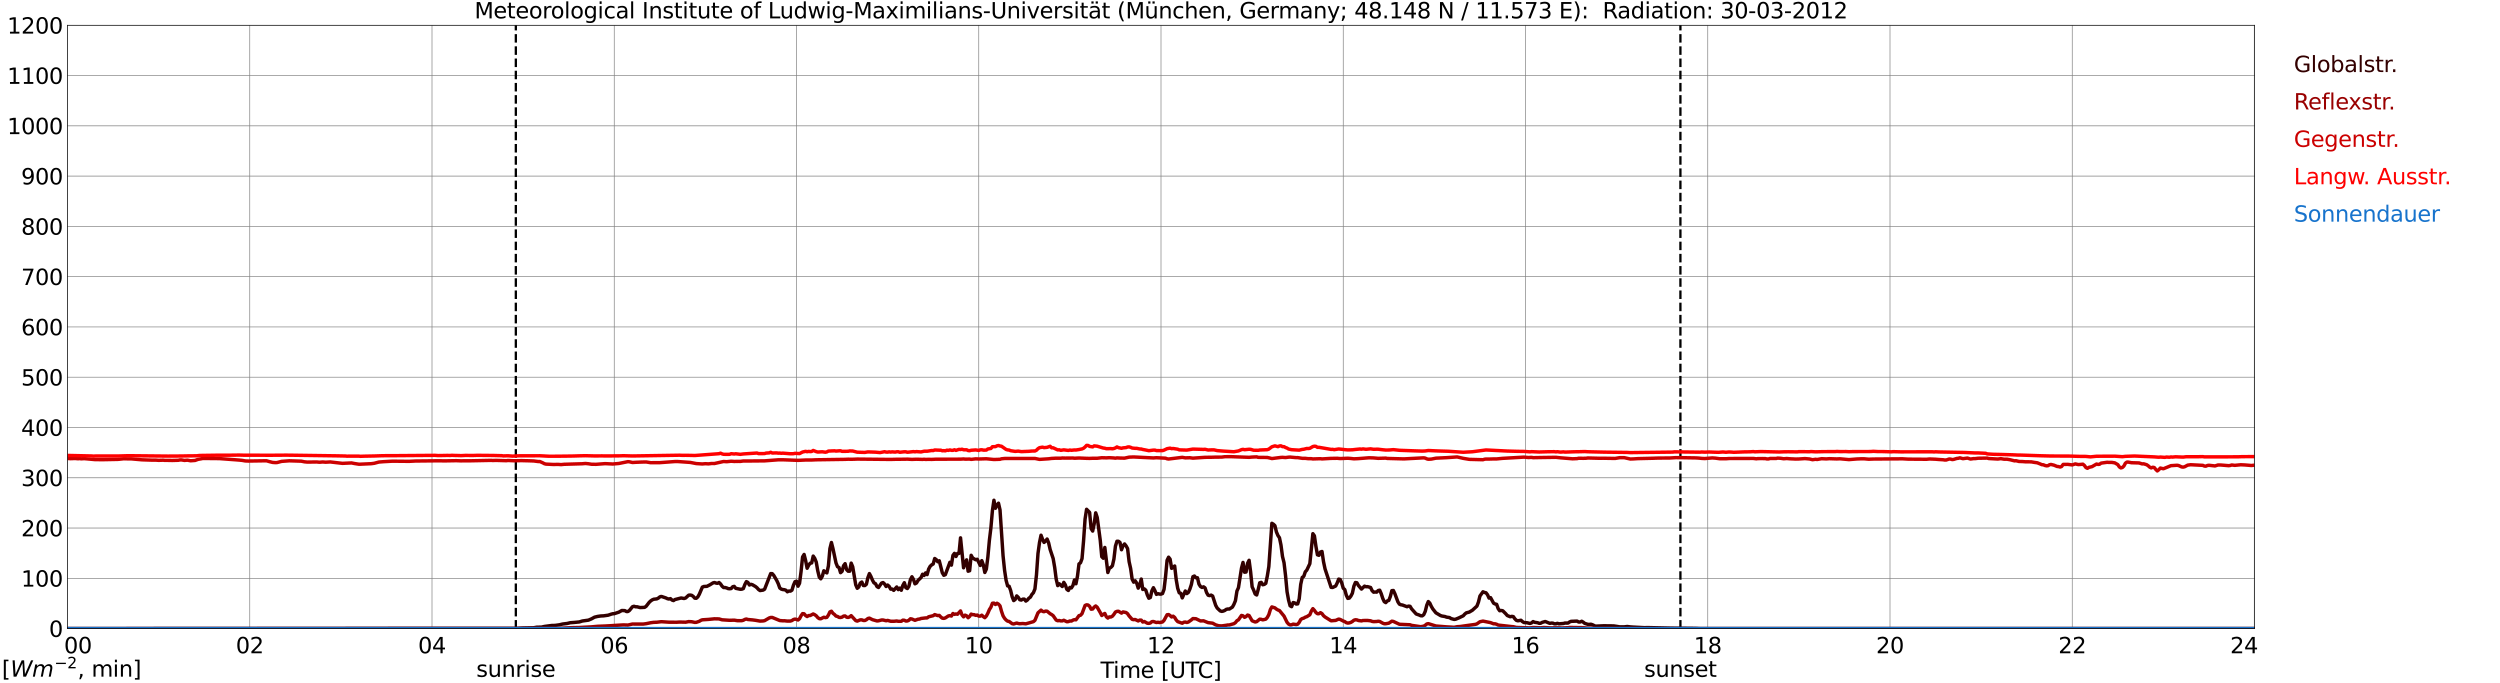 <?xml version="1.0" encoding="utf-8" standalone="no"?>
<!DOCTYPE svg PUBLIC "-//W3C//DTD SVG 1.1//EN"
  "http://www.w3.org/Graphics/SVG/1.1/DTD/svg11.dtd">
<svg xmlns:xlink="http://www.w3.org/1999/xlink" width="1085.4pt" height="296.64pt" viewBox="0 0 1085.4 296.64" xmlns="http://www.w3.org/2000/svg" version="1.1">
 <defs>
  <style type="text/css">*{stroke-linejoin: round; stroke-linecap: butt}</style>
 </defs>
 <g id="figure_1">
  <g id="patch_1">
   <path d="M 0 296.64 
L 1085.4 296.64 
L 1085.4 0 
L 0 0 
z
" style="fill: #ffffff"/>
  </g>
  <g id="axes_1">
   <g id="patch_2">
    <path d="M 29.306 272.909 
L 978.814 272.909 
L 978.814 10.976 
L 29.306 10.976 
z
" style="fill: #ffffff"/>
   </g>
   <g id="patch_3">
    <path d="M 978.814 272.909 
L 978.814 272.909 
L 978.814 10.976 
L 978.814 10.976 
z
" clip-path="url(#p81e708e9ea)" style="fill: #d3d3d3; opacity: 0.25; stroke: #d3d3d3; stroke-linejoin: miter"/>
   </g>
   <g id="matplotlib.axis_1">
    <g id="xtick_1">
     <g id="line2d_1">
      <path d="M 29.306 272.909 
L 29.306 10.976 
" clip-path="url(#p81e708e9ea)" style="fill: none; stroke: #808080; stroke-width: 0.3; stroke-linecap: square"/>
     </g>
     <g id="line2d_2"/>
     <g id="text_1">
      <!--    00 -->
      <g transform="translate(18.733 283.627) scale(0.095 -0.095)">
       <defs>
        <path id="DejaVuSans-20" transform="scale(0.016)"/>
        <path id="DejaVuSans-30" d="M 2034 4250 
Q 1547 4250 1301 3770 
Q 1056 3291 1056 2328 
Q 1056 1369 1301 889 
Q 1547 409 2034 409 
Q 2525 409 2770 889 
Q 3016 1369 3016 2328 
Q 3016 3291 2770 3770 
Q 2525 4250 2034 4250 
z
M 2034 4750 
Q 2819 4750 3233 4129 
Q 3647 3509 3647 2328 
Q 3647 1150 3233 529 
Q 2819 -91 2034 -91 
Q 1250 -91 836 529 
Q 422 1150 422 2328 
Q 422 3509 836 4129 
Q 1250 4750 2034 4750 
z
" transform="scale(0.016)"/>
       </defs>
       <use xlink:href="#DejaVuSans-20"/>
       <use xlink:href="#DejaVuSans-20" transform="translate(31.787 0)"/>
       <use xlink:href="#DejaVuSans-20" transform="translate(63.574 0)"/>
       <use xlink:href="#DejaVuSans-30" transform="translate(95.361 0)"/>
       <use xlink:href="#DejaVuSans-30" transform="translate(158.984 0)"/>
      </g>
     </g>
    </g>
    <g id="xtick_2">
     <g id="line2d_3">
      <path d="M 108.431 272.909 
L 108.431 10.976 
" clip-path="url(#p81e708e9ea)" style="fill: none; stroke: #808080; stroke-width: 0.3; stroke-linecap: square"/>
     </g>
     <g id="line2d_4"/>
     <g id="text_2">
      <!-- 02 -->
      <g transform="translate(102.387 283.627) scale(0.095 -0.095)">
       <defs>
        <path id="DejaVuSans-32" d="M 1228 531 
L 3431 531 
L 3431 0 
L 469 0 
L 469 531 
Q 828 903 1448 1529 
Q 2069 2156 2228 2338 
Q 2531 2678 2651 2914 
Q 2772 3150 2772 3378 
Q 2772 3750 2511 3984 
Q 2250 4219 1831 4219 
Q 1534 4219 1204 4116 
Q 875 4013 500 3803 
L 500 4441 
Q 881 4594 1212 4672 
Q 1544 4750 1819 4750 
Q 2544 4750 2975 4387 
Q 3406 4025 3406 3419 
Q 3406 3131 3298 2873 
Q 3191 2616 2906 2266 
Q 2828 2175 2409 1742 
Q 1991 1309 1228 531 
z
" transform="scale(0.016)"/>
       </defs>
       <use xlink:href="#DejaVuSans-30"/>
       <use xlink:href="#DejaVuSans-32" transform="translate(63.623 0)"/>
      </g>
     </g>
    </g>
    <g id="xtick_3">
     <g id="line2d_5">
      <path d="M 187.557 272.909 
L 187.557 10.976 
" clip-path="url(#p81e708e9ea)" style="fill: none; stroke: #808080; stroke-width: 0.3; stroke-linecap: square"/>
     </g>
     <g id="line2d_6"/>
     <g id="text_3">
      <!-- 04 -->
      <g transform="translate(181.513 283.627) scale(0.095 -0.095)">
       <defs>
        <path id="DejaVuSans-34" d="M 2419 4116 
L 825 1625 
L 2419 1625 
L 2419 4116 
z
M 2253 4666 
L 3047 4666 
L 3047 1625 
L 3713 1625 
L 3713 1100 
L 3047 1100 
L 3047 0 
L 2419 0 
L 2419 1100 
L 313 1100 
L 313 1709 
L 2253 4666 
z
" transform="scale(0.016)"/>
       </defs>
       <use xlink:href="#DejaVuSans-30"/>
       <use xlink:href="#DejaVuSans-34" transform="translate(63.623 0)"/>
      </g>
     </g>
    </g>
    <g id="xtick_4">
     <g id="line2d_7">
      <path d="M 266.683 272.909 
L 266.683 10.976 
" clip-path="url(#p81e708e9ea)" style="fill: none; stroke: #808080; stroke-width: 0.3; stroke-linecap: square"/>
     </g>
     <g id="line2d_8"/>
     <g id="text_4">
      <!-- 06 -->
      <g transform="translate(260.638 283.627) scale(0.095 -0.095)">
       <defs>
        <path id="DejaVuSans-36" d="M 2113 2584 
Q 1688 2584 1439 2293 
Q 1191 2003 1191 1497 
Q 1191 994 1439 701 
Q 1688 409 2113 409 
Q 2538 409 2786 701 
Q 3034 994 3034 1497 
Q 3034 2003 2786 2293 
Q 2538 2584 2113 2584 
z
M 3366 4563 
L 3366 3988 
Q 3128 4100 2886 4159 
Q 2644 4219 2406 4219 
Q 1781 4219 1451 3797 
Q 1122 3375 1075 2522 
Q 1259 2794 1537 2939 
Q 1816 3084 2150 3084 
Q 2853 3084 3261 2657 
Q 3669 2231 3669 1497 
Q 3669 778 3244 343 
Q 2819 -91 2113 -91 
Q 1303 -91 875 529 
Q 447 1150 447 2328 
Q 447 3434 972 4092 
Q 1497 4750 2381 4750 
Q 2619 4750 2861 4703 
Q 3103 4656 3366 4563 
z
" transform="scale(0.016)"/>
       </defs>
       <use xlink:href="#DejaVuSans-30"/>
       <use xlink:href="#DejaVuSans-36" transform="translate(63.623 0)"/>
      </g>
     </g>
    </g>
    <g id="xtick_5">
     <g id="line2d_9">
      <path d="M 345.808 272.909 
L 345.808 10.976 
" clip-path="url(#p81e708e9ea)" style="fill: none; stroke: #808080; stroke-width: 0.3; stroke-linecap: square"/>
     </g>
     <g id="line2d_10"/>
     <g id="text_5">
      <!-- 08 -->
      <g transform="translate(339.764 283.627) scale(0.095 -0.095)">
       <defs>
        <path id="DejaVuSans-38" d="M 2034 2216 
Q 1584 2216 1326 1975 
Q 1069 1734 1069 1313 
Q 1069 891 1326 650 
Q 1584 409 2034 409 
Q 2484 409 2743 651 
Q 3003 894 3003 1313 
Q 3003 1734 2745 1975 
Q 2488 2216 2034 2216 
z
M 1403 2484 
Q 997 2584 770 2862 
Q 544 3141 544 3541 
Q 544 4100 942 4425 
Q 1341 4750 2034 4750 
Q 2731 4750 3128 4425 
Q 3525 4100 3525 3541 
Q 3525 3141 3298 2862 
Q 3072 2584 2669 2484 
Q 3125 2378 3379 2068 
Q 3634 1759 3634 1313 
Q 3634 634 3220 271 
Q 2806 -91 2034 -91 
Q 1263 -91 848 271 
Q 434 634 434 1313 
Q 434 1759 690 2068 
Q 947 2378 1403 2484 
z
M 1172 3481 
Q 1172 3119 1398 2916 
Q 1625 2713 2034 2713 
Q 2441 2713 2670 2916 
Q 2900 3119 2900 3481 
Q 2900 3844 2670 4047 
Q 2441 4250 2034 4250 
Q 1625 4250 1398 4047 
Q 1172 3844 1172 3481 
z
" transform="scale(0.016)"/>
       </defs>
       <use xlink:href="#DejaVuSans-30"/>
       <use xlink:href="#DejaVuSans-38" transform="translate(63.623 0)"/>
      </g>
     </g>
    </g>
    <g id="xtick_6">
     <g id="line2d_11">
      <path d="M 424.934 272.909 
L 424.934 10.976 
" clip-path="url(#p81e708e9ea)" style="fill: none; stroke: #808080; stroke-width: 0.3; stroke-linecap: square"/>
     </g>
     <g id="line2d_12"/>
     <g id="text_6">
      <!-- 10 -->
      <g transform="translate(418.89 283.627) scale(0.095 -0.095)">
       <defs>
        <path id="DejaVuSans-31" d="M 794 531 
L 1825 531 
L 1825 4091 
L 703 3866 
L 703 4441 
L 1819 4666 
L 2450 4666 
L 2450 531 
L 3481 531 
L 3481 0 
L 794 0 
L 794 531 
z
" transform="scale(0.016)"/>
       </defs>
       <use xlink:href="#DejaVuSans-31"/>
       <use xlink:href="#DejaVuSans-30" transform="translate(63.623 0)"/>
      </g>
     </g>
    </g>
    <g id="xtick_7">
     <g id="line2d_13">
      <path d="M 504.06 272.909 
L 504.06 10.976 
" clip-path="url(#p81e708e9ea)" style="fill: none; stroke: #808080; stroke-width: 0.3; stroke-linecap: square"/>
     </g>
     <g id="line2d_14"/>
     <g id="text_7">
      <!-- 12 -->
      <g transform="translate(498.015 283.627) scale(0.095 -0.095)">
       <use xlink:href="#DejaVuSans-31"/>
       <use xlink:href="#DejaVuSans-32" transform="translate(63.623 0)"/>
      </g>
     </g>
    </g>
    <g id="xtick_8">
     <g id="line2d_15">
      <path d="M 583.185 272.909 
L 583.185 10.976 
" clip-path="url(#p81e708e9ea)" style="fill: none; stroke: #808080; stroke-width: 0.3; stroke-linecap: square"/>
     </g>
     <g id="line2d_16"/>
     <g id="text_8">
      <!-- 14 -->
      <g transform="translate(577.141 283.627) scale(0.095 -0.095)">
       <use xlink:href="#DejaVuSans-31"/>
       <use xlink:href="#DejaVuSans-34" transform="translate(63.623 0)"/>
      </g>
     </g>
    </g>
    <g id="xtick_9">
     <g id="line2d_17">
      <path d="M 662.311 272.909 
L 662.311 10.976 
" clip-path="url(#p81e708e9ea)" style="fill: none; stroke: #808080; stroke-width: 0.3; stroke-linecap: square"/>
     </g>
     <g id="line2d_18"/>
     <g id="text_9">
      <!-- 16 -->
      <g transform="translate(656.267 283.627) scale(0.095 -0.095)">
       <use xlink:href="#DejaVuSans-31"/>
       <use xlink:href="#DejaVuSans-36" transform="translate(63.623 0)"/>
      </g>
     </g>
    </g>
    <g id="xtick_10">
     <g id="line2d_19">
      <path d="M 741.437 272.909 
L 741.437 10.976 
" clip-path="url(#p81e708e9ea)" style="fill: none; stroke: #808080; stroke-width: 0.3; stroke-linecap: square"/>
     </g>
     <g id="line2d_20"/>
     <g id="text_10">
      <!-- 18 -->
      <g transform="translate(735.392 283.627) scale(0.095 -0.095)">
       <use xlink:href="#DejaVuSans-31"/>
       <use xlink:href="#DejaVuSans-38" transform="translate(63.623 0)"/>
      </g>
     </g>
    </g>
    <g id="xtick_11">
     <g id="line2d_21">
      <path d="M 820.562 272.909 
L 820.562 10.976 
" clip-path="url(#p81e708e9ea)" style="fill: none; stroke: #808080; stroke-width: 0.3; stroke-linecap: square"/>
     </g>
     <g id="line2d_22"/>
     <g id="text_11">
      <!-- 20 -->
      <g transform="translate(814.518 283.627) scale(0.095 -0.095)">
       <use xlink:href="#DejaVuSans-32"/>
       <use xlink:href="#DejaVuSans-30" transform="translate(63.623 0)"/>
      </g>
     </g>
    </g>
    <g id="xtick_12">
     <g id="line2d_23">
      <path d="M 899.688 272.909 
L 899.688 10.976 
" clip-path="url(#p81e708e9ea)" style="fill: none; stroke: #808080; stroke-width: 0.3; stroke-linecap: square"/>
     </g>
     <g id="line2d_24"/>
     <g id="text_12">
      <!-- 22 -->
      <g transform="translate(893.644 283.627) scale(0.095 -0.095)">
       <use xlink:href="#DejaVuSans-32"/>
       <use xlink:href="#DejaVuSans-32" transform="translate(63.623 0)"/>
      </g>
     </g>
    </g>
    <g id="xtick_13">
     <g id="line2d_25">
      <path d="M 978.814 272.909 
L 978.814 10.976 
" clip-path="url(#p81e708e9ea)" style="fill: none; stroke: #808080; stroke-width: 0.3; stroke-linecap: square"/>
     </g>
     <g id="line2d_26"/>
     <g id="text_13">
      <!-- 24    -->
      <g transform="translate(968.241 283.627) scale(0.095 -0.095)">
       <use xlink:href="#DejaVuSans-32"/>
       <use xlink:href="#DejaVuSans-34" transform="translate(63.623 0)"/>
       <use xlink:href="#DejaVuSans-20" transform="translate(127.246 0)"/>
       <use xlink:href="#DejaVuSans-20" transform="translate(159.033 0)"/>
       <use xlink:href="#DejaVuSans-20" transform="translate(190.82 0)"/>
      </g>
     </g>
    </g>
    <g id="text_14">
     <!-- Time [UTC] -->
     <g transform="translate(477.806 294.322) scale(0.095 -0.095)">
      <defs>
       <path id="DejaVuSans-54" d="M -19 4666 
L 3928 4666 
L 3928 4134 
L 2272 4134 
L 2272 0 
L 1638 0 
L 1638 4134 
L -19 4134 
L -19 4666 
z
" transform="scale(0.016)"/>
       <path id="DejaVuSans-69" d="M 603 3500 
L 1178 3500 
L 1178 0 
L 603 0 
L 603 3500 
z
M 603 4863 
L 1178 4863 
L 1178 4134 
L 603 4134 
L 603 4863 
z
" transform="scale(0.016)"/>
       <path id="DejaVuSans-6d" d="M 3328 2828 
Q 3544 3216 3844 3400 
Q 4144 3584 4550 3584 
Q 5097 3584 5394 3201 
Q 5691 2819 5691 2113 
L 5691 0 
L 5113 0 
L 5113 2094 
Q 5113 2597 4934 2840 
Q 4756 3084 4391 3084 
Q 3944 3084 3684 2787 
Q 3425 2491 3425 1978 
L 3425 0 
L 2847 0 
L 2847 2094 
Q 2847 2600 2669 2842 
Q 2491 3084 2119 3084 
Q 1678 3084 1418 2786 
Q 1159 2488 1159 1978 
L 1159 0 
L 581 0 
L 581 3500 
L 1159 3500 
L 1159 2956 
Q 1356 3278 1631 3431 
Q 1906 3584 2284 3584 
Q 2666 3584 2933 3390 
Q 3200 3197 3328 2828 
z
" transform="scale(0.016)"/>
       <path id="DejaVuSans-65" d="M 3597 1894 
L 3597 1613 
L 953 1613 
Q 991 1019 1311 708 
Q 1631 397 2203 397 
Q 2534 397 2845 478 
Q 3156 559 3463 722 
L 3463 178 
Q 3153 47 2828 -22 
Q 2503 -91 2169 -91 
Q 1331 -91 842 396 
Q 353 884 353 1716 
Q 353 2575 817 3079 
Q 1281 3584 2069 3584 
Q 2775 3584 3186 3129 
Q 3597 2675 3597 1894 
z
M 3022 2063 
Q 3016 2534 2758 2815 
Q 2500 3097 2075 3097 
Q 1594 3097 1305 2825 
Q 1016 2553 972 2059 
L 3022 2063 
z
" transform="scale(0.016)"/>
       <path id="DejaVuSans-5b" d="M 550 4863 
L 1875 4863 
L 1875 4416 
L 1125 4416 
L 1125 -397 
L 1875 -397 
L 1875 -844 
L 550 -844 
L 550 4863 
z
" transform="scale(0.016)"/>
       <path id="DejaVuSans-55" d="M 556 4666 
L 1191 4666 
L 1191 1831 
Q 1191 1081 1462 751 
Q 1734 422 2344 422 
Q 2950 422 3222 751 
Q 3494 1081 3494 1831 
L 3494 4666 
L 4128 4666 
L 4128 1753 
Q 4128 841 3676 375 
Q 3225 -91 2344 -91 
Q 1459 -91 1007 375 
Q 556 841 556 1753 
L 556 4666 
z
" transform="scale(0.016)"/>
       <path id="DejaVuSans-43" d="M 4122 4306 
L 4122 3641 
Q 3803 3938 3442 4084 
Q 3081 4231 2675 4231 
Q 1875 4231 1450 3742 
Q 1025 3253 1025 2328 
Q 1025 1406 1450 917 
Q 1875 428 2675 428 
Q 3081 428 3442 575 
Q 3803 722 4122 1019 
L 4122 359 
Q 3791 134 3420 21 
Q 3050 -91 2638 -91 
Q 1578 -91 968 557 
Q 359 1206 359 2328 
Q 359 3453 968 4101 
Q 1578 4750 2638 4750 
Q 3056 4750 3426 4639 
Q 3797 4528 4122 4306 
z
" transform="scale(0.016)"/>
       <path id="DejaVuSans-5d" d="M 1947 4863 
L 1947 -844 
L 622 -844 
L 622 -397 
L 1369 -397 
L 1369 4416 
L 622 4416 
L 622 4863 
L 1947 4863 
z
" transform="scale(0.016)"/>
      </defs>
      <use xlink:href="#DejaVuSans-54"/>
      <use xlink:href="#DejaVuSans-69" transform="translate(57.959 0)"/>
      <use xlink:href="#DejaVuSans-6d" transform="translate(85.742 0)"/>
      <use xlink:href="#DejaVuSans-65" transform="translate(183.154 0)"/>
      <use xlink:href="#DejaVuSans-20" transform="translate(244.678 0)"/>
      <use xlink:href="#DejaVuSans-5b" transform="translate(276.465 0)"/>
      <use xlink:href="#DejaVuSans-55" transform="translate(315.479 0)"/>
      <use xlink:href="#DejaVuSans-54" transform="translate(388.672 0)"/>
      <use xlink:href="#DejaVuSans-43" transform="translate(443.881 0)"/>
      <use xlink:href="#DejaVuSans-5d" transform="translate(513.705 0)"/>
     </g>
    </g>
   </g>
   <g id="matplotlib.axis_2">
    <g id="ytick_1">
     <g id="line2d_27">
      <path d="M 29.306 272.909 
L 978.814 272.909 
" clip-path="url(#p81e708e9ea)" style="fill: none; stroke: #808080; stroke-width: 0.3; stroke-linecap: square"/>
     </g>
     <g id="line2d_28"/>
     <g id="text_15">
      <!-- 0 -->
      <g transform="translate(21.261 276.518) scale(0.095 -0.095)">
       <use xlink:href="#DejaVuSans-30"/>
      </g>
     </g>
    </g>
    <g id="ytick_2">
     <g id="line2d_29">
      <path d="M 29.306 251.081 
L 978.814 251.081 
" clip-path="url(#p81e708e9ea)" style="fill: none; stroke: #808080; stroke-width: 0.3; stroke-linecap: square"/>
     </g>
     <g id="line2d_30"/>
     <g id="text_16">
      <!-- 100 -->
      <g transform="translate(9.173 254.69) scale(0.095 -0.095)">
       <use xlink:href="#DejaVuSans-31"/>
       <use xlink:href="#DejaVuSans-30" transform="translate(63.623 0)"/>
       <use xlink:href="#DejaVuSans-30" transform="translate(127.246 0)"/>
      </g>
     </g>
    </g>
    <g id="ytick_3">
     <g id="line2d_31">
      <path d="M 29.306 229.253 
L 978.814 229.253 
" clip-path="url(#p81e708e9ea)" style="fill: none; stroke: #808080; stroke-width: 0.3; stroke-linecap: square"/>
     </g>
     <g id="line2d_32"/>
     <g id="text_17">
      <!-- 200 -->
      <g transform="translate(9.173 232.863) scale(0.095 -0.095)">
       <use xlink:href="#DejaVuSans-32"/>
       <use xlink:href="#DejaVuSans-30" transform="translate(63.623 0)"/>
       <use xlink:href="#DejaVuSans-30" transform="translate(127.246 0)"/>
      </g>
     </g>
    </g>
    <g id="ytick_4">
     <g id="line2d_33">
      <path d="M 29.306 207.426 
L 978.814 207.426 
" clip-path="url(#p81e708e9ea)" style="fill: none; stroke: #808080; stroke-width: 0.3; stroke-linecap: square"/>
     </g>
     <g id="line2d_34"/>
     <g id="text_18">
      <!-- 300 -->
      <g transform="translate(9.173 211.035) scale(0.095 -0.095)">
       <defs>
        <path id="DejaVuSans-33" d="M 2597 2516 
Q 3050 2419 3304 2112 
Q 3559 1806 3559 1356 
Q 3559 666 3084 287 
Q 2609 -91 1734 -91 
Q 1441 -91 1130 -33 
Q 819 25 488 141 
L 488 750 
Q 750 597 1062 519 
Q 1375 441 1716 441 
Q 2309 441 2620 675 
Q 2931 909 2931 1356 
Q 2931 1769 2642 2001 
Q 2353 2234 1838 2234 
L 1294 2234 
L 1294 2753 
L 1863 2753 
Q 2328 2753 2575 2939 
Q 2822 3125 2822 3475 
Q 2822 3834 2567 4026 
Q 2313 4219 1838 4219 
Q 1578 4219 1281 4162 
Q 984 4106 628 3988 
L 628 4550 
Q 988 4650 1302 4700 
Q 1616 4750 1894 4750 
Q 2613 4750 3031 4423 
Q 3450 4097 3450 3541 
Q 3450 3153 3228 2886 
Q 3006 2619 2597 2516 
z
" transform="scale(0.016)"/>
       </defs>
       <use xlink:href="#DejaVuSans-33"/>
       <use xlink:href="#DejaVuSans-30" transform="translate(63.623 0)"/>
       <use xlink:href="#DejaVuSans-30" transform="translate(127.246 0)"/>
      </g>
     </g>
    </g>
    <g id="ytick_5">
     <g id="line2d_35">
      <path d="M 29.306 185.598 
L 978.814 185.598 
" clip-path="url(#p81e708e9ea)" style="fill: none; stroke: #808080; stroke-width: 0.3; stroke-linecap: square"/>
     </g>
     <g id="line2d_36"/>
     <g id="text_19">
      <!-- 400 -->
      <g transform="translate(9.173 189.207) scale(0.095 -0.095)">
       <use xlink:href="#DejaVuSans-34"/>
       <use xlink:href="#DejaVuSans-30" transform="translate(63.623 0)"/>
       <use xlink:href="#DejaVuSans-30" transform="translate(127.246 0)"/>
      </g>
     </g>
    </g>
    <g id="ytick_6">
     <g id="line2d_37">
      <path d="M 29.306 163.77 
L 978.814 163.77 
" clip-path="url(#p81e708e9ea)" style="fill: none; stroke: #808080; stroke-width: 0.3; stroke-linecap: square"/>
     </g>
     <g id="line2d_38"/>
     <g id="text_20">
      <!-- 500 -->
      <g transform="translate(9.173 167.379) scale(0.095 -0.095)">
       <defs>
        <path id="DejaVuSans-35" d="M 691 4666 
L 3169 4666 
L 3169 4134 
L 1269 4134 
L 1269 2991 
Q 1406 3038 1543 3061 
Q 1681 3084 1819 3084 
Q 2600 3084 3056 2656 
Q 3513 2228 3513 1497 
Q 3513 744 3044 326 
Q 2575 -91 1722 -91 
Q 1428 -91 1123 -41 
Q 819 9 494 109 
L 494 744 
Q 775 591 1075 516 
Q 1375 441 1709 441 
Q 2250 441 2565 725 
Q 2881 1009 2881 1497 
Q 2881 1984 2565 2268 
Q 2250 2553 1709 2553 
Q 1456 2553 1204 2497 
Q 953 2441 691 2322 
L 691 4666 
z
" transform="scale(0.016)"/>
       </defs>
       <use xlink:href="#DejaVuSans-35"/>
       <use xlink:href="#DejaVuSans-30" transform="translate(63.623 0)"/>
       <use xlink:href="#DejaVuSans-30" transform="translate(127.246 0)"/>
      </g>
     </g>
    </g>
    <g id="ytick_7">
     <g id="line2d_39">
      <path d="M 29.306 141.942 
L 978.814 141.942 
" clip-path="url(#p81e708e9ea)" style="fill: none; stroke: #808080; stroke-width: 0.3; stroke-linecap: square"/>
     </g>
     <g id="line2d_40"/>
     <g id="text_21">
      <!-- 600 -->
      <g transform="translate(9.173 145.551) scale(0.095 -0.095)">
       <use xlink:href="#DejaVuSans-36"/>
       <use xlink:href="#DejaVuSans-30" transform="translate(63.623 0)"/>
       <use xlink:href="#DejaVuSans-30" transform="translate(127.246 0)"/>
      </g>
     </g>
    </g>
    <g id="ytick_8">
     <g id="line2d_41">
      <path d="M 29.306 120.114 
L 978.814 120.114 
" clip-path="url(#p81e708e9ea)" style="fill: none; stroke: #808080; stroke-width: 0.3; stroke-linecap: square"/>
     </g>
     <g id="line2d_42"/>
     <g id="text_22">
      <!-- 700 -->
      <g transform="translate(9.173 123.724) scale(0.095 -0.095)">
       <defs>
        <path id="DejaVuSans-37" d="M 525 4666 
L 3525 4666 
L 3525 4397 
L 1831 0 
L 1172 0 
L 2766 4134 
L 525 4134 
L 525 4666 
z
" transform="scale(0.016)"/>
       </defs>
       <use xlink:href="#DejaVuSans-37"/>
       <use xlink:href="#DejaVuSans-30" transform="translate(63.623 0)"/>
       <use xlink:href="#DejaVuSans-30" transform="translate(127.246 0)"/>
      </g>
     </g>
    </g>
    <g id="ytick_9">
     <g id="line2d_43">
      <path d="M 29.306 98.287 
L 978.814 98.287 
" clip-path="url(#p81e708e9ea)" style="fill: none; stroke: #808080; stroke-width: 0.3; stroke-linecap: square"/>
     </g>
     <g id="line2d_44"/>
     <g id="text_23">
      <!-- 800 -->
      <g transform="translate(9.173 101.896) scale(0.095 -0.095)">
       <use xlink:href="#DejaVuSans-38"/>
       <use xlink:href="#DejaVuSans-30" transform="translate(63.623 0)"/>
       <use xlink:href="#DejaVuSans-30" transform="translate(127.246 0)"/>
      </g>
     </g>
    </g>
    <g id="ytick_10">
     <g id="line2d_45">
      <path d="M 29.306 76.459 
L 978.814 76.459 
" clip-path="url(#p81e708e9ea)" style="fill: none; stroke: #808080; stroke-width: 0.3; stroke-linecap: square"/>
     </g>
     <g id="line2d_46"/>
     <g id="text_24">
      <!-- 900 -->
      <g transform="translate(9.173 80.068) scale(0.095 -0.095)">
       <defs>
        <path id="DejaVuSans-39" d="M 703 97 
L 703 672 
Q 941 559 1184 500 
Q 1428 441 1663 441 
Q 2288 441 2617 861 
Q 2947 1281 2994 2138 
Q 2813 1869 2534 1725 
Q 2256 1581 1919 1581 
Q 1219 1581 811 2004 
Q 403 2428 403 3163 
Q 403 3881 828 4315 
Q 1253 4750 1959 4750 
Q 2769 4750 3195 4129 
Q 3622 3509 3622 2328 
Q 3622 1225 3098 567 
Q 2575 -91 1691 -91 
Q 1453 -91 1209 -44 
Q 966 3 703 97 
z
M 1959 2075 
Q 2384 2075 2632 2365 
Q 2881 2656 2881 3163 
Q 2881 3666 2632 3958 
Q 2384 4250 1959 4250 
Q 1534 4250 1286 3958 
Q 1038 3666 1038 3163 
Q 1038 2656 1286 2365 
Q 1534 2075 1959 2075 
z
" transform="scale(0.016)"/>
       </defs>
       <use xlink:href="#DejaVuSans-39"/>
       <use xlink:href="#DejaVuSans-30" transform="translate(63.623 0)"/>
       <use xlink:href="#DejaVuSans-30" transform="translate(127.246 0)"/>
      </g>
     </g>
    </g>
    <g id="ytick_11">
     <g id="line2d_47">
      <path d="M 29.306 54.631 
L 978.814 54.631 
" clip-path="url(#p81e708e9ea)" style="fill: none; stroke: #808080; stroke-width: 0.3; stroke-linecap: square"/>
     </g>
     <g id="line2d_48"/>
     <g id="text_25">
      <!-- 1000 -->
      <g transform="translate(3.128 58.24) scale(0.095 -0.095)">
       <use xlink:href="#DejaVuSans-31"/>
       <use xlink:href="#DejaVuSans-30" transform="translate(63.623 0)"/>
       <use xlink:href="#DejaVuSans-30" transform="translate(127.246 0)"/>
       <use xlink:href="#DejaVuSans-30" transform="translate(190.869 0)"/>
      </g>
     </g>
    </g>
    <g id="ytick_12">
     <g id="line2d_49">
      <path d="M 29.306 32.803 
L 978.814 32.803 
" clip-path="url(#p81e708e9ea)" style="fill: none; stroke: #808080; stroke-width: 0.3; stroke-linecap: square"/>
     </g>
     <g id="line2d_50"/>
     <g id="text_26">
      <!-- 1100 -->
      <g transform="translate(3.128 36.413) scale(0.095 -0.095)">
       <use xlink:href="#DejaVuSans-31"/>
       <use xlink:href="#DejaVuSans-31" transform="translate(63.623 0)"/>
       <use xlink:href="#DejaVuSans-30" transform="translate(127.246 0)"/>
       <use xlink:href="#DejaVuSans-30" transform="translate(190.869 0)"/>
      </g>
     </g>
    </g>
    <g id="ytick_13">
     <g id="line2d_51">
      <path d="M 29.306 10.976 
L 978.814 10.976 
" clip-path="url(#p81e708e9ea)" style="fill: none; stroke: #808080; stroke-width: 0.3; stroke-linecap: square"/>
     </g>
     <g id="line2d_52"/>
     <g id="text_27">
      <!-- 1200 -->
      <g transform="translate(3.128 14.585) scale(0.095 -0.095)">
       <use xlink:href="#DejaVuSans-31"/>
       <use xlink:href="#DejaVuSans-32" transform="translate(63.623 0)"/>
       <use xlink:href="#DejaVuSans-30" transform="translate(127.246 0)"/>
       <use xlink:href="#DejaVuSans-30" transform="translate(190.869 0)"/>
      </g>
     </g>
    </g>
   </g>
   <g id="line2d_53">
    <path d="M 223.955 272.909 
L 223.955 10.976 
" clip-path="url(#p81e708e9ea)" style="fill: none; stroke-dasharray: 3.7,1.6; stroke-dashoffset: 0; stroke: #000000"/>
   </g>
   <g id="line2d_54">
    <path d="M 729.568 272.909 
L 729.568 10.976 
" clip-path="url(#p81e708e9ea)" style="fill: none; stroke-dasharray: 3.7,1.6; stroke-dashoffset: 0; stroke: #000000"/>
   </g>
   <g id="line2d_55">
    <path d="M 29.306 272.909 
L 224.482 272.841 
L 227.12 272.649 
L 228.439 272.627 
L 231.736 272.54 
L 233.054 272.304 
L 234.373 272.282 
L 235.033 272.282 
L 236.351 271.981 
L 239.648 271.551 
L 240.967 271.529 
L 242.945 271.25 
L 244.264 270.927 
L 246.242 270.689 
L 247.561 270.366 
L 249.539 270.215 
L 251.517 270.021 
L 252.836 269.613 
L 255.473 269.246 
L 256.792 268.687 
L 258.111 267.956 
L 259.43 267.633 
L 260.748 267.439 
L 262.067 267.373 
L 264.045 267.094 
L 265.364 266.642 
L 266.023 266.47 
L 266.683 266.428 
L 268.661 265.782 
L 269.98 265.049 
L 271.298 265.114 
L 271.958 265.5 
L 272.617 265.5 
L 273.277 265.029 
L 274.595 263.414 
L 275.255 263.219 
L 275.914 263.436 
L 276.573 263.436 
L 277.892 263.78 
L 279.87 263.693 
L 280.53 263.219 
L 281.849 261.519 
L 282.508 260.895 
L 283.167 260.443 
L 283.827 260.164 
L 285.145 260.013 
L 285.805 259.69 
L 286.464 259.151 
L 287.124 258.937 
L 289.102 259.603 
L 289.761 259.926 
L 290.42 260.076 
L 291.08 259.904 
L 291.739 260.506 
L 292.399 260.744 
L 293.058 260.292 
L 295.696 259.624 
L 297.014 259.841 
L 297.674 259.624 
L 298.992 258.398 
L 299.652 258.354 
L 300.311 258.463 
L 300.971 258.937 
L 301.63 259.69 
L 302.289 259.753 
L 302.949 259.173 
L 303.608 258.011 
L 304.927 254.91 
L 305.586 254.63 
L 306.905 254.567 
L 308.224 253.899 
L 309.543 253.08 
L 310.202 252.908 
L 310.861 253.146 
L 311.521 253.253 
L 312.18 252.908 
L 312.839 253.532 
L 313.499 254.501 
L 314.158 255.082 
L 314.818 255.082 
L 315.477 255.255 
L 316.136 255.556 
L 316.796 255.621 
L 317.455 255.514 
L 318.114 254.739 
L 318.774 254.587 
L 319.433 255.427 
L 321.411 255.835 
L 322.071 255.794 
L 322.73 255.534 
L 323.39 253.77 
L 324.049 252.522 
L 324.708 252.867 
L 325.368 253.984 
L 326.027 253.683 
L 326.686 253.877 
L 328.005 254.652 
L 328.665 255.191 
L 329.324 255.944 
L 329.983 256.396 
L 331.302 256.202 
L 331.961 255.815 
L 333.28 252.413 
L 334.599 249.034 
L 335.258 249.055 
L 335.918 249.787 
L 337.236 252.026 
L 337.896 253.447 
L 338.555 255.298 
L 339.215 255.772 
L 339.874 255.966 
L 340.533 256.029 
L 341.193 256.245 
L 341.852 256.933 
L 342.512 256.59 
L 343.171 256.654 
L 343.83 256.224 
L 344.49 254.071 
L 345.149 252.563 
L 345.808 252.327 
L 346.468 254.501 
L 347.127 253.231 
L 347.787 248.13 
L 348.446 241.822 
L 349.105 240.724 
L 349.765 243.352 
L 350.424 246.709 
L 351.083 245.395 
L 351.743 244.535 
L 352.402 244.406 
L 353.062 241.435 
L 353.721 242.405 
L 354.38 244.039 
L 355.04 247.829 
L 355.699 250.562 
L 356.359 251.295 
L 357.018 250.132 
L 357.677 247.807 
L 358.337 248.366 
L 358.996 248.732 
L 359.655 245.718 
L 360.315 238.185 
L 360.974 235.537 
L 361.634 238.163 
L 362.952 244.384 
L 363.612 246.041 
L 364.271 246.386 
L 364.93 248.625 
L 365.59 248.064 
L 366.249 245.611 
L 366.909 244.729 
L 367.568 247.311 
L 368.227 248.001 
L 368.887 248.001 
L 369.546 244.491 
L 370.206 246.063 
L 371.524 253.899 
L 372.184 255.405 
L 372.843 254.846 
L 373.502 253.146 
L 374.162 252.694 
L 374.821 254.2 
L 375.481 254.222 
L 376.14 253.683 
L 376.799 250.821 
L 377.459 249.034 
L 378.118 250.282 
L 378.777 251.854 
L 379.437 253.059 
L 380.096 253.382 
L 380.756 254.674 
L 381.415 255.06 
L 382.734 253.146 
L 383.393 252.93 
L 384.053 253.554 
L 384.712 254.63 
L 385.371 254.006 
L 386.031 254.587 
L 386.69 255.772 
L 387.349 255.75 
L 388.009 256.309 
L 389.328 254.846 
L 389.987 255.986 
L 390.646 255.342 
L 391.306 256.267 
L 391.965 254.2 
L 392.624 252.995 
L 393.284 255.148 
L 393.943 255.514 
L 394.603 254.545 
L 395.262 251.681 
L 395.921 250.411 
L 396.581 251.531 
L 397.24 253.469 
L 397.899 253.124 
L 398.559 252.004 
L 399.878 250.756 
L 400.537 249.313 
L 401.196 249.852 
L 401.856 248.732 
L 402.515 249.464 
L 403.175 247.076 
L 403.834 245.869 
L 404.493 245.244 
L 405.153 244.858 
L 405.812 242.49 
L 406.471 242.941 
L 407.131 243.889 
L 407.79 243.459 
L 409.109 248.667 
L 409.768 249.765 
L 410.428 249.485 
L 412.406 244.127 
L 413.065 245.353 
L 413.725 241.134 
L 414.384 240.25 
L 415.043 241.608 
L 415.703 240.294 
L 416.362 240.25 
L 417.022 233.514 
L 418.34 246.515 
L 419 244.406 
L 419.659 243.07 
L 420.318 248.001 
L 420.978 247.785 
L 421.637 241.09 
L 422.297 242.274 
L 423.615 243.029 
L 424.275 242.813 
L 425.593 245.504 
L 426.253 243.415 
L 426.912 245.225 
L 427.572 248.538 
L 428.231 247.097 
L 428.89 241.844 
L 429.55 234.59 
L 430.209 229.144 
L 430.869 221.694 
L 431.528 217.196 
L 432.187 220.662 
L 432.847 219.263 
L 433.506 218.466 
L 434.165 221.373 
L 435.484 241.285 
L 436.144 247.569 
L 436.803 251.939 
L 437.462 254.373 
L 438.122 254.523 
L 438.781 256.352 
L 439.44 259.087 
L 440.1 260.744 
L 440.759 260.271 
L 441.419 258.721 
L 442.078 259.345 
L 442.737 260.377 
L 443.397 260.528 
L 444.056 260.12 
L 444.716 260.12 
L 445.375 260.96 
L 446.034 260.506 
L 446.694 259.712 
L 447.353 259.26 
L 448.012 258.075 
L 448.672 257.322 
L 449.331 255.685 
L 449.991 249.592 
L 450.65 240.316 
L 451.309 235.559 
L 451.969 232.372 
L 452.628 234.138 
L 453.287 235.494 
L 453.947 234.913 
L 454.606 234.029 
L 455.266 235.666 
L 455.925 238.55 
L 457.244 242.511 
L 457.903 246.364 
L 458.563 251.465 
L 459.222 254.244 
L 459.881 253.447 
L 461.2 254.63 
L 461.859 252.845 
L 462.519 253.921 
L 463.178 255.879 
L 463.838 256.352 
L 464.497 255.041 
L 465.156 255.255 
L 465.816 254.2 
L 466.475 251.81 
L 467.134 253.447 
L 467.794 250.153 
L 468.453 244.836 
L 469.113 244.341 
L 469.772 242.533 
L 470.431 234.913 
L 471.091 225.377 
L 471.75 221.114 
L 473.069 222.469 
L 473.728 229.487 
L 474.388 230.565 
L 475.047 227.444 
L 475.706 222.663 
L 476.366 224.665 
L 477.685 234.568 
L 478.344 241.693 
L 479.003 242.361 
L 479.663 237.69 
L 480.981 248.56 
L 481.641 246.687 
L 482.3 246.342 
L 482.96 245.633 
L 483.619 242.706 
L 484.278 237.109 
L 484.938 234.998 
L 485.597 234.998 
L 486.256 235.516 
L 486.916 238.679 
L 487.575 236.915 
L 488.235 236.162 
L 488.894 237 
L 489.553 238.185 
L 490.213 243.845 
L 490.872 246.816 
L 491.532 251.465 
L 492.191 252.757 
L 492.85 252.155 
L 493.51 253.168 
L 494.169 255.342 
L 494.828 253.984 
L 495.488 251.402 
L 496.147 255.922 
L 496.807 255.665 
L 497.466 256.245 
L 498.125 258.313 
L 498.785 259.731 
L 499.444 259.389 
L 500.103 256.503 
L 500.763 255.169 
L 501.422 256.459 
L 502.082 258.053 
L 502.741 257.752 
L 503.4 257.924 
L 504.06 257.946 
L 504.719 257.688 
L 505.379 255.879 
L 506.038 250.326 
L 506.697 243.265 
L 507.357 241.909 
L 508.016 242.769 
L 508.675 246.753 
L 509.994 245.74 
L 510.654 251.596 
L 511.313 255.427 
L 511.972 257.365 
L 512.632 257.579 
L 513.291 259.581 
L 514.61 256.59 
L 515.269 257.708 
L 515.929 257.215 
L 516.588 255.772 
L 517.247 253.77 
L 517.907 250.389 
L 518.566 250.088 
L 519.226 250.841 
L 519.885 250.841 
L 520.544 253.598 
L 521.204 254.652 
L 521.863 255.041 
L 522.522 254.781 
L 523.182 255.233 
L 523.841 257.256 
L 524.501 258.398 
L 525.16 258.614 
L 525.819 258.376 
L 526.479 258.764 
L 527.797 262.811 
L 528.457 263.994 
L 529.776 265.243 
L 530.435 265.437 
L 531.094 265.308 
L 531.754 265.029 
L 532.413 264.555 
L 533.073 264.405 
L 533.732 264.424 
L 535.051 263.586 
L 535.71 262.401 
L 536.369 260.81 
L 537.029 256.61 
L 537.688 255.148 
L 539.007 246.687 
L 539.666 244.19 
L 540.326 248.431 
L 540.985 248.346 
L 541.644 244.579 
L 542.304 243.265 
L 542.963 248.215 
L 543.623 254.781 
L 544.282 256.202 
L 544.941 257.902 
L 545.601 258.313 
L 546.26 255.922 
L 546.919 253.037 
L 547.579 252.845 
L 548.238 253.877 
L 548.898 253.727 
L 549.557 253.253 
L 550.216 250.088 
L 550.876 246 
L 552.195 227.206 
L 552.854 227.594 
L 553.513 228.219 
L 554.173 230.951 
L 554.832 232.501 
L 555.491 233.47 
L 556.151 236.655 
L 556.81 241.63 
L 557.47 244.297 
L 558.129 249.874 
L 558.788 256.913 
L 559.448 260.55 
L 560.107 263.003 
L 560.766 263.392 
L 561.426 261.604 
L 562.085 261.755 
L 562.745 262.25 
L 563.404 262.187 
L 564.063 259.991 
L 564.723 253.683 
L 565.382 250.69 
L 566.042 250.238 
L 566.701 248.281 
L 567.36 247.527 
L 568.679 244.729 
L 569.998 231.705 
L 570.657 232.63 
L 571.317 237.172 
L 571.976 240.874 
L 572.635 241.09 
L 573.295 239.669 
L 573.954 239.434 
L 574.613 243.845 
L 575.273 246.967 
L 577.91 254.997 
L 578.57 255.06 
L 579.889 254.436 
L 580.548 253.102 
L 581.207 251.424 
L 581.867 251.596 
L 582.526 253.08 
L 583.185 255.383 
L 583.845 255.966 
L 584.504 258.398 
L 585.164 259.797 
L 585.823 259.668 
L 586.482 258.828 
L 587.142 257.557 
L 587.801 254.501 
L 588.46 252.908 
L 589.12 253.017 
L 589.779 254.2 
L 591.098 255.75 
L 592.417 254.48 
L 593.076 254.739 
L 593.736 254.696 
L 595.054 255.06 
L 595.714 256.44 
L 596.373 257.106 
L 597.032 257.02 
L 597.692 257.084 
L 598.351 256.374 
L 599.011 256.245 
L 599.67 257.752 
L 600.329 259.797 
L 600.989 261.218 
L 601.648 261.626 
L 602.307 260.895 
L 602.967 260.679 
L 603.626 258.978 
L 604.286 256.44 
L 604.945 256.374 
L 605.604 257.773 
L 606.923 261.325 
L 607.582 262.316 
L 608.242 262.573 
L 608.901 262.682 
L 610.879 263.414 
L 611.539 263.134 
L 612.198 263.241 
L 612.858 264.339 
L 614.836 266.557 
L 616.154 267.031 
L 616.814 267.332 
L 617.473 267.373 
L 618.133 266.88 
L 618.792 265.415 
L 619.451 262.746 
L 620.111 261.174 
L 620.77 261.864 
L 621.429 263.285 
L 622.089 264.405 
L 623.408 266.061 
L 625.386 267.244 
L 626.045 267.461 
L 627.364 267.677 
L 628.023 267.934 
L 629.342 268.129 
L 630.001 268.559 
L 631.32 268.925 
L 631.98 268.838 
L 633.298 268.301 
L 635.276 267.354 
L 635.936 266.62 
L 636.595 266.083 
L 637.914 265.738 
L 639.233 264.963 
L 641.211 263.156 
L 641.87 261.434 
L 642.53 258.764 
L 643.848 256.933 
L 644.508 257.215 
L 645.167 257.365 
L 645.827 258.225 
L 646.486 259.668 
L 647.145 259.474 
L 648.464 261.886 
L 649.123 262.228 
L 649.783 262.379 
L 650.442 264.232 
L 651.102 265.158 
L 651.761 265.049 
L 652.42 265.158 
L 653.739 266.47 
L 654.399 267.244 
L 655.717 267.784 
L 656.377 267.589 
L 657.036 267.718 
L 657.695 268.665 
L 658.355 269.333 
L 659.014 269.528 
L 660.333 269.29 
L 660.992 269.87 
L 661.652 270.281 
L 662.97 270.366 
L 664.289 270.689 
L 664.949 270.431 
L 665.608 269.87 
L 666.267 270.174 
L 667.586 270.366 
L 668.246 270.626 
L 668.905 270.582 
L 669.564 270.215 
L 670.883 269.829 
L 672.861 270.645 
L 673.521 270.516 
L 674.18 270.538 
L 674.839 270.84 
L 675.499 270.84 
L 676.158 270.626 
L 676.817 270.84 
L 678.796 270.689 
L 679.455 270.495 
L 680.774 270.516 
L 681.433 270.043 
L 682.092 269.763 
L 684.73 269.656 
L 685.389 270.065 
L 686.049 270.043 
L 686.708 269.72 
L 687.368 270.108 
L 688.027 270.645 
L 689.346 271.056 
L 690.005 271.099 
L 690.664 271.012 
L 691.324 271.206 
L 692.643 271.852 
L 696.599 271.68 
L 697.918 271.724 
L 700.555 271.743 
L 701.874 271.937 
L 703.193 272.154 
L 705.171 272.154 
L 706.49 272.003 
L 707.808 272.175 
L 709.127 272.261 
L 713.743 272.498 
L 715.721 272.477 
L 725.612 272.712 
L 736.162 272.821 
L 738.14 272.909 
L 978.154 272.909 
L 978.154 272.909 
" clip-path="url(#p81e708e9ea)" style="fill: none; stroke: #330000; stroke-width: 1.5; stroke-linecap: square"/>
   </g>
   <g id="line2d_56">
    <path d="M 29.306 272.909 
L 242.286 272.8 
L 246.901 272.562 
L 248.22 272.498 
L 251.517 272.433 
L 253.495 272.326 
L 256.792 272.154 
L 259.43 271.916 
L 262.726 271.787 
L 264.705 271.68 
L 268.002 271.464 
L 270.639 271.313 
L 272.617 271.379 
L 274.595 270.927 
L 277.233 270.949 
L 279.211 270.949 
L 280.53 270.776 
L 282.508 270.366 
L 283.827 270.193 
L 285.145 270.152 
L 287.124 269.914 
L 290.42 270.13 
L 293.717 270.152 
L 295.036 270.065 
L 297.674 270.13 
L 298.992 269.873 
L 300.311 269.936 
L 301.63 270.215 
L 302.289 270.193 
L 303.608 269.742 
L 304.267 269.333 
L 304.927 269.095 
L 307.564 268.925 
L 310.202 268.665 
L 312.18 268.709 
L 313.499 269.095 
L 316.796 269.312 
L 318.774 269.248 
L 320.093 269.462 
L 321.411 269.484 
L 322.071 269.462 
L 322.73 269.29 
L 323.39 268.925 
L 324.049 268.753 
L 324.708 268.967 
L 326.686 269.139 
L 328.005 269.312 
L 329.983 269.656 
L 331.302 269.591 
L 331.961 269.462 
L 333.94 268.301 
L 334.599 268.085 
L 335.258 268.063 
L 338.555 269.419 
L 339.874 269.528 
L 340.533 269.506 
L 341.852 269.656 
L 343.171 269.635 
L 343.83 269.419 
L 344.49 268.967 
L 345.149 268.794 
L 345.808 268.903 
L 346.468 269.183 
L 347.127 268.624 
L 347.787 267.332 
L 348.446 266.406 
L 349.105 266.491 
L 349.765 267.244 
L 350.424 267.677 
L 351.083 267.244 
L 351.743 267.244 
L 353.062 266.557 
L 353.721 266.88 
L 354.38 267.354 
L 355.04 268.129 
L 355.699 268.602 
L 356.359 268.644 
L 357.677 267.978 
L 358.337 268.15 
L 358.996 268.019 
L 359.655 267.052 
L 360.315 265.673 
L 360.974 265.372 
L 361.634 266.278 
L 362.293 266.771 
L 362.952 267.482 
L 363.612 267.633 
L 364.271 268.041 
L 364.93 268.085 
L 365.59 267.934 
L 366.249 267.482 
L 366.909 267.417 
L 367.568 267.956 
L 368.227 268.063 
L 368.887 267.847 
L 369.546 267.288 
L 371.524 269.44 
L 372.184 269.656 
L 373.502 269.117 
L 374.162 269.117 
L 374.821 269.377 
L 375.481 269.399 
L 376.14 269.076 
L 376.799 268.537 
L 377.459 268.364 
L 378.777 269.032 
L 380.756 269.591 
L 381.415 269.528 
L 382.734 269.183 
L 383.393 269.183 
L 384.712 269.506 
L 385.371 269.355 
L 386.69 269.72 
L 388.009 269.742 
L 389.328 269.613 
L 389.987 269.742 
L 391.306 269.742 
L 391.965 269.248 
L 392.624 269.29 
L 393.284 269.635 
L 393.943 269.591 
L 394.603 269.29 
L 395.262 268.644 
L 395.921 268.753 
L 397.24 269.312 
L 398.559 268.838 
L 399.218 268.775 
L 399.878 268.515 
L 401.856 268.279 
L 402.515 268.279 
L 403.175 267.784 
L 405.153 267.31 
L 405.812 266.836 
L 407.131 267.266 
L 407.79 267.181 
L 408.45 267.869 
L 409.109 268.386 
L 409.768 268.471 
L 410.428 268.279 
L 411.746 267.417 
L 412.406 267.288 
L 413.065 267.461 
L 413.725 266.363 
L 414.384 266.729 
L 415.043 266.557 
L 415.703 266.686 
L 417.022 265.243 
L 417.681 267.009 
L 418.34 267.805 
L 419 267.072 
L 419.659 267.354 
L 420.318 268.192 
L 420.978 267.611 
L 421.637 266.62 
L 422.297 266.858 
L 422.956 266.858 
L 423.615 267.181 
L 424.275 267.031 
L 424.934 267.504 
L 425.593 267.504 
L 426.253 267.094 
L 426.912 267.718 
L 427.572 268.17 
L 428.231 267.461 
L 428.89 266.212 
L 429.55 264.662 
L 430.209 263.63 
L 430.869 261.908 
L 431.528 261.842 
L 432.187 262.445 
L 432.847 261.908 
L 433.506 262.294 
L 434.165 263.047 
L 434.825 265.437 
L 435.484 267.375 
L 436.144 268.452 
L 436.803 269.183 
L 437.462 269.678 
L 438.122 269.807 
L 439.44 270.776 
L 440.1 270.905 
L 441.419 270.497 
L 442.078 270.711 
L 442.737 270.798 
L 444.056 270.711 
L 445.375 270.84 
L 448.672 269.892 
L 449.331 269.312 
L 450.65 266.061 
L 451.969 264.898 
L 452.628 265.437 
L 453.287 265.588 
L 453.947 265.308 
L 454.606 265.352 
L 455.925 266.448 
L 456.584 266.814 
L 457.244 267.31 
L 458.563 269.226 
L 459.222 269.506 
L 459.881 269.399 
L 460.541 269.569 
L 461.2 269.569 
L 461.859 269.29 
L 463.178 269.936 
L 463.838 269.873 
L 464.497 269.591 
L 465.156 269.656 
L 465.816 269.248 
L 466.475 269.032 
L 467.134 269.095 
L 468.453 267.288 
L 469.113 267.138 
L 469.772 266.406 
L 471.091 262.875 
L 471.75 262.573 
L 472.409 262.682 
L 473.069 263.241 
L 473.728 264.49 
L 474.388 264.405 
L 475.047 263.586 
L 475.706 263.091 
L 476.366 263.649 
L 477.685 265.933 
L 478.344 267.225 
L 479.003 266.708 
L 479.663 266.341 
L 480.322 267.762 
L 480.981 268.342 
L 481.641 267.827 
L 482.3 267.891 
L 482.96 267.526 
L 483.619 266.729 
L 484.278 265.717 
L 484.938 265.437 
L 485.597 265.372 
L 486.916 266.19 
L 487.575 265.673 
L 488.894 265.933 
L 489.553 266.448 
L 490.213 267.417 
L 491.532 268.903 
L 492.191 269.032 
L 492.85 268.967 
L 494.169 269.591 
L 494.828 269.205 
L 495.488 269.248 
L 496.147 270.065 
L 496.807 269.829 
L 498.125 270.582 
L 498.785 270.647 
L 499.444 270.475 
L 500.103 269.892 
L 500.763 269.829 
L 502.082 270.281 
L 502.741 270.152 
L 503.4 270.281 
L 504.719 270.043 
L 505.379 269.333 
L 506.697 266.902 
L 507.357 266.814 
L 508.016 267.244 
L 508.675 267.869 
L 509.335 267.526 
L 509.994 268.063 
L 510.654 269.161 
L 511.313 269.892 
L 513.291 270.582 
L 513.95 270.152 
L 514.61 270.065 
L 515.269 270.259 
L 515.929 270.065 
L 517.247 269.139 
L 517.907 268.559 
L 519.226 268.624 
L 521.204 269.591 
L 522.522 269.528 
L 524.501 270.324 
L 526.479 270.56 
L 527.797 271.291 
L 529.116 271.68 
L 530.435 271.745 
L 532.413 271.464 
L 533.073 271.335 
L 533.732 271.335 
L 535.71 270.776 
L 536.369 270.324 
L 537.029 269.484 
L 537.688 269.117 
L 539.007 267.203 
L 539.666 267.354 
L 540.326 268.019 
L 540.985 267.696 
L 541.644 267.031 
L 542.304 267.244 
L 543.623 269.528 
L 544.941 270.043 
L 545.601 269.892 
L 546.919 268.816 
L 547.579 268.882 
L 548.238 269.117 
L 549.557 268.816 
L 550.216 268.063 
L 550.876 266.836 
L 551.535 264.662 
L 552.195 263.499 
L 553.513 263.909 
L 554.173 264.446 
L 554.832 264.835 
L 555.491 265.07 
L 557.47 267.482 
L 558.788 270.193 
L 559.448 270.949 
L 560.107 271.313 
L 560.766 271.25 
L 561.426 270.968 
L 562.745 271.163 
L 563.404 271.012 
L 564.063 270.215 
L 564.723 268.967 
L 565.382 268.559 
L 566.042 268.364 
L 566.701 267.956 
L 567.36 267.74 
L 568.679 266.902 
L 569.338 265.287 
L 569.998 264.254 
L 570.657 264.985 
L 571.317 265.933 
L 571.976 266.448 
L 572.635 266.448 
L 573.295 265.996 
L 573.954 266.406 
L 574.613 267.31 
L 575.273 267.869 
L 577.91 269.528 
L 579.889 269.355 
L 581.207 268.775 
L 581.867 268.945 
L 583.185 269.635 
L 583.845 269.873 
L 584.504 270.344 
L 585.164 270.516 
L 585.823 270.431 
L 586.482 270.215 
L 587.142 269.829 
L 587.801 269.29 
L 588.46 269.076 
L 589.12 269.139 
L 589.779 269.399 
L 591.098 269.569 
L 591.757 269.399 
L 593.736 269.377 
L 595.054 269.528 
L 595.714 269.785 
L 596.373 269.892 
L 597.692 269.829 
L 598.351 269.72 
L 599.011 269.807 
L 600.329 270.56 
L 600.989 270.798 
L 601.648 270.798 
L 602.967 270.56 
L 604.286 269.7 
L 604.945 269.807 
L 607.582 271.034 
L 612.198 271.25 
L 612.858 271.507 
L 616.814 272.088 
L 618.133 271.852 
L 618.792 271.464 
L 619.451 270.905 
L 620.111 270.754 
L 623.408 271.787 
L 628.023 272.154 
L 630.001 272.261 
L 631.32 272.348 
L 632.639 272.088 
L 633.958 272.003 
L 637.914 271.442 
L 640.552 271.077 
L 641.211 270.861 
L 642.53 269.936 
L 643.848 269.656 
L 647.145 270.324 
L 648.464 270.84 
L 649.123 270.84 
L 649.783 271.034 
L 650.442 271.379 
L 656.377 272.047 
L 657.036 272.088 
L 658.355 272.411 
L 664.289 272.605 
L 665.608 272.433 
L 668.905 272.562 
L 670.224 272.433 
L 671.542 272.498 
L 672.861 272.584 
L 676.817 272.562 
L 678.136 272.627 
L 680.114 272.54 
L 680.774 272.54 
L 681.433 272.411 
L 687.368 272.498 
L 688.686 272.649 
L 690.005 272.691 
L 691.324 272.691 
L 692.643 272.841 
L 696.599 272.8 
L 697.918 272.8 
L 700.555 272.821 
L 705.171 272.885 
L 707.149 272.821 
L 713.743 272.909 
L 978.154 272.909 
L 978.154 272.909 
" clip-path="url(#p81e708e9ea)" style="fill: none; stroke: #990000; stroke-width: 1.5; stroke-linecap: square"/>
   </g>
   <g id="line2d_57">
    <path d="M 29.306 199.039 
L 30.625 199.133 
L 32.603 199.059 
L 33.921 199.179 
L 34.581 199.096 
L 35.24 199.205 
L 36.559 199.12 
L 41.175 199.535 
L 44.472 199.576 
L 51.065 199.445 
L 51.725 199.393 
L 53.703 199.175 
L 55.681 199.223 
L 57 199.223 
L 60.297 199.513 
L 61.615 199.633 
L 66.231 199.784 
L 67.55 199.764 
L 68.869 199.862 
L 70.847 199.797 
L 71.506 199.873 
L 72.825 199.871 
L 74.803 199.91 
L 77.441 199.834 
L 78.1 199.685 
L 78.759 199.672 
L 80.078 199.895 
L 81.397 199.781 
L 82.716 200.05 
L 84.694 199.904 
L 86.013 199.428 
L 87.331 199.199 
L 87.991 199.048 
L 89.309 199.048 
L 95.244 199.103 
L 102.497 199.642 
L 103.816 199.747 
L 105.135 199.88 
L 106.453 200.118 
L 107.772 200.17 
L 115.685 200.048 
L 117.003 200.425 
L 118.322 200.759 
L 119.641 200.858 
L 120.3 200.816 
L 122.278 200.305 
L 125.575 200.065 
L 127.553 200.122 
L 130.85 200.229 
L 132.169 200.502 
L 133.488 200.626 
L 137.444 200.565 
L 138.763 200.687 
L 140.082 200.565 
L 141.4 200.672 
L 143.379 200.556 
L 148.654 201.168 
L 152.61 200.991 
L 153.929 201.248 
L 155.907 201.554 
L 161.182 201.318 
L 162.501 201.135 
L 164.479 200.607 
L 166.457 200.445 
L 169.094 200.299 
L 170.413 200.227 
L 177.666 200.297 
L 180.304 200.159 
L 184.26 200.118 
L 190.854 200.05 
L 192.832 200.1 
L 198.107 200.006 
L 200.085 200.083 
L 201.404 200.065 
L 204.042 200.061 
L 213.273 199.871 
L 213.932 199.934 
L 215.251 199.877 
L 219.867 200.013 
L 220.526 199.921 
L 223.164 200.043 
L 226.461 199.976 
L 227.779 200.013 
L 229.098 200.041 
L 231.736 200.135 
L 233.714 200.388 
L 234.373 200.369 
L 235.692 200.962 
L 236.351 201.322 
L 237.011 201.495 
L 240.308 201.659 
L 242.286 201.615 
L 243.604 201.711 
L 244.923 201.578 
L 252.836 201.342 
L 254.155 201.226 
L 255.473 201.346 
L 256.792 201.556 
L 258.77 201.589 
L 262.726 201.29 
L 266.023 201.451 
L 268.661 201.226 
L 272.617 200.434 
L 273.277 200.493 
L 274.595 200.803 
L 275.914 200.716 
L 278.552 200.609 
L 280.53 200.565 
L 282.508 200.888 
L 286.464 200.864 
L 293.058 200.38 
L 294.377 200.39 
L 299.652 200.759 
L 302.289 201.266 
L 304.927 201.434 
L 306.246 201.314 
L 307.564 201.397 
L 308.883 201.235 
L 310.202 201.237 
L 314.158 200.358 
L 315.477 200.454 
L 317.455 200.246 
L 318.774 200.345 
L 320.752 200.307 
L 321.411 200.327 
L 322.73 200.139 
L 324.708 200.153 
L 331.961 200.083 
L 337.896 199.629 
L 339.874 199.622 
L 341.193 199.67 
L 346.468 199.871 
L 349.765 199.718 
L 352.402 199.712 
L 354.38 199.622 
L 366.909 199.43 
L 368.227 199.371 
L 369.546 199.399 
L 370.865 199.371 
L 372.184 199.314 
L 386.69 199.463 
L 388.668 199.408 
L 392.624 199.369 
L 393.943 199.343 
L 395.921 199.45 
L 397.899 199.38 
L 399.218 199.413 
L 400.537 199.452 
L 401.196 199.391 
L 401.856 199.461 
L 403.175 199.421 
L 404.493 199.45 
L 406.471 199.36 
L 417.022 199.347 
L 418.34 199.258 
L 419 199.338 
L 420.978 199.314 
L 421.637 199.441 
L 423.615 199.22 
L 424.934 199.279 
L 428.231 199.181 
L 431.528 199.498 
L 434.165 199.406 
L 434.825 199.186 
L 436.144 199.057 
L 449.331 199.041 
L 451.309 199.447 
L 455.266 199.192 
L 456.584 199.026 
L 458.563 198.921 
L 460.541 198.939 
L 461.2 198.847 
L 462.519 198.889 
L 465.816 198.856 
L 466.475 198.948 
L 468.453 198.852 
L 471.75 198.987 
L 473.069 199.017 
L 474.388 198.959 
L 476.366 198.959 
L 478.344 198.734 
L 480.322 198.786 
L 481.641 198.712 
L 483.619 198.832 
L 484.278 198.926 
L 484.938 198.795 
L 486.256 198.867 
L 488.235 198.906 
L 490.213 198.476 
L 492.191 198.395 
L 500.103 198.786 
L 500.763 198.819 
L 502.082 198.723 
L 506.038 198.926 
L 506.697 199.192 
L 507.357 199.286 
L 513.291 198.559 
L 514.61 198.788 
L 516.588 198.732 
L 517.907 198.915 
L 523.182 198.548 
L 525.819 198.526 
L 527.797 198.465 
L 530.435 198.452 
L 531.754 198.284 
L 534.391 198.262 
L 542.304 198.553 
L 543.623 198.437 
L 545.601 198.352 
L 546.26 198.566 
L 550.216 198.611 
L 551.535 198.911 
L 552.195 199.087 
L 556.151 198.587 
L 556.81 198.559 
L 558.129 198.655 
L 559.448 198.485 
L 560.107 198.446 
L 562.745 198.688 
L 563.404 198.679 
L 565.382 198.985 
L 566.701 198.989 
L 568.02 199.146 
L 569.338 199.146 
L 569.998 199.251 
L 573.295 199.148 
L 573.954 199.244 
L 577.91 199.009 
L 579.229 198.998 
L 580.548 198.969 
L 581.867 199.092 
L 585.164 198.948 
L 586.482 199.048 
L 587.801 199.207 
L 589.779 199.114 
L 594.395 198.749 
L 596.373 198.814 
L 598.351 198.991 
L 601.648 198.9 
L 602.307 199.037 
L 609.561 199.234 
L 618.133 198.769 
L 618.792 198.902 
L 619.451 199.216 
L 620.111 199.384 
L 621.429 199.319 
L 623.408 198.919 
L 628.023 198.697 
L 632.639 198.384 
L 635.276 198.996 
L 637.914 199.434 
L 643.848 199.592 
L 644.508 199.378 
L 645.167 199.297 
L 646.486 199.308 
L 648.464 199.249 
L 649.783 199.247 
L 652.42 198.993 
L 661.652 198.467 
L 663.63 198.638 
L 664.949 198.568 
L 665.608 198.701 
L 668.905 198.638 
L 675.499 198.542 
L 677.477 198.764 
L 682.752 199.192 
L 684.73 199.109 
L 685.389 198.95 
L 687.368 198.983 
L 688.686 198.945 
L 689.346 198.841 
L 694.621 198.976 
L 695.939 198.945 
L 697.918 198.98 
L 701.215 199.035 
L 703.193 198.703 
L 705.171 198.701 
L 707.808 199.282 
L 709.127 199.24 
L 711.105 199.114 
L 717.699 198.954 
L 719.018 198.902 
L 720.337 198.869 
L 724.952 198.845 
L 727.59 198.684 
L 730.887 198.716 
L 736.162 198.804 
L 737.48 198.878 
L 738.799 199.017 
L 740.118 199.085 
L 743.415 198.812 
L 744.734 198.908 
L 746.712 199.175 
L 749.349 199.172 
L 750.668 199.065 
L 761.218 199.031 
L 762.537 199.196 
L 763.196 199.098 
L 765.174 199.087 
L 766.493 199.116 
L 767.153 199.264 
L 767.812 199.255 
L 768.471 199.057 
L 771.109 199.059 
L 771.768 198.895 
L 773.087 198.972 
L 774.406 199.175 
L 775.725 199.068 
L 777.043 199.181 
L 779.681 199.299 
L 781 199.268 
L 783.637 199.1 
L 785.615 199.266 
L 786.934 199.585 
L 788.253 199.397 
L 788.912 199.491 
L 790.89 199.144 
L 792.868 199.24 
L 794.187 199.14 
L 797.484 199.247 
L 798.803 199.183 
L 802.759 199.541 
L 806.056 199.273 
L 808.034 199.192 
L 809.353 199.196 
L 811.331 199.367 
L 813.309 199.297 
L 816.606 199.273 
L 822.541 199.22 
L 823.859 199.218 
L 825.837 199.183 
L 828.475 199.338 
L 833.75 199.373 
L 836.388 199.402 
L 837.706 199.264 
L 840.344 199.373 
L 841.663 199.487 
L 843.641 199.607 
L 844.3 199.723 
L 844.959 199.718 
L 846.278 199.277 
L 846.938 199.343 
L 847.597 199.53 
L 848.256 199.437 
L 849.575 199.035 
L 850.235 198.974 
L 850.894 198.764 
L 852.213 199.138 
L 854.191 198.869 
L 855.51 199.299 
L 856.828 199.111 
L 857.488 199.122 
L 858.806 198.948 
L 862.763 198.882 
L 863.422 199.074 
L 867.378 199.301 
L 868.697 199.127 
L 870.016 199.358 
L 871.335 199.36 
L 872.653 199.589 
L 874.632 200.089 
L 875.291 200.03 
L 876.61 200.358 
L 877.929 200.377 
L 879.247 200.486 
L 881.885 200.519 
L 883.204 200.746 
L 884.522 200.932 
L 885.841 201.462 
L 886.5 201.75 
L 887.16 201.794 
L 887.819 202.086 
L 888.479 202.237 
L 889.138 202.198 
L 889.797 201.783 
L 890.457 201.646 
L 891.775 201.966 
L 893.094 202.512 
L 893.754 202.567 
L 894.413 202.776 
L 895.072 202.532 
L 895.732 201.635 
L 897.71 201.604 
L 899.688 201.849 
L 901.007 201.408 
L 902.326 201.707 
L 903.644 201.602 
L 904.304 201.523 
L 904.963 202.082 
L 905.622 202.986 
L 906.282 203.322 
L 906.941 202.901 
L 908.26 202.599 
L 909.579 201.844 
L 910.238 201.467 
L 910.898 201.63 
L 911.557 201.558 
L 912.216 201.071 
L 914.854 200.703 
L 915.513 200.762 
L 916.832 200.744 
L 918.151 200.958 
L 919.469 201.715 
L 920.129 202.709 
L 920.788 203.152 
L 921.448 202.968 
L 922.107 202.331 
L 922.766 201.098 
L 923.426 200.609 
L 924.085 200.635 
L 925.404 200.892 
L 928.701 200.991 
L 930.02 201.408 
L 930.679 201.366 
L 931.998 201.759 
L 932.657 202.211 
L 933.316 202.818 
L 933.976 203.147 
L 934.635 202.853 
L 935.295 202.99 
L 935.954 203.815 
L 936.613 204.455 
L 937.273 203.94 
L 937.932 203.211 
L 939.251 203.518 
L 942.548 202.172 
L 945.185 201.999 
L 945.845 202.106 
L 947.163 202.717 
L 947.823 202.807 
L 948.482 202.652 
L 949.801 201.942 
L 951.12 201.768 
L 956.395 202.038 
L 957.054 202.342 
L 957.714 202.399 
L 958.373 202.093 
L 959.032 202.004 
L 961.67 202.294 
L 962.989 201.875 
L 964.307 201.899 
L 967.604 202.176 
L 968.264 202.091 
L 968.923 201.875 
L 970.242 202.036 
L 972.879 201.779 
L 974.857 201.881 
L 977.495 202.1 
L 978.154 202.028 
L 978.154 202.028 
" clip-path="url(#p81e708e9ea)" style="fill: none; stroke: #cc0000; stroke-width: 1.5; stroke-linecap: square"/>
   </g>
   <g id="line2d_58">
    <path d="M 29.306 197.727 
L 39.856 197.961 
L 40.515 198.029 
L 41.834 197.968 
L 51.065 197.983 
L 55.681 197.845 
L 72.825 198.02 
L 76.122 198.007 
L 80.078 197.957 
L 81.397 197.93 
L 85.353 197.889 
L 86.672 197.741 
L 88.65 197.71 
L 93.925 197.636 
L 99.86 197.62 
L 103.816 197.572 
L 105.794 197.625 
L 117.663 197.653 
L 124.257 197.605 
L 126.894 197.634 
L 146.016 197.904 
L 149.972 197.983 
L 150.632 198.059 
L 151.951 198.024 
L 155.907 198.046 
L 156.566 198.114 
L 157.885 198.059 
L 162.501 197.97 
L 165.798 197.861 
L 167.776 197.834 
L 170.413 197.837 
L 188.876 197.693 
L 190.195 197.791 
L 192.173 197.76 
L 194.151 197.721 
L 195.47 197.743 
L 196.129 197.679 
L 197.448 197.734 
L 199.426 197.773 
L 200.085 197.821 
L 202.063 197.719 
L 205.36 197.749 
L 207.339 197.679 
L 210.635 197.719 
L 213.932 197.738 
L 217.889 197.843 
L 218.548 197.941 
L 220.526 197.876 
L 222.504 198.029 
L 225.142 197.902 
L 234.373 197.872 
L 238.329 198.081 
L 240.967 198.075 
L 245.583 198.033 
L 248.88 197.985 
L 251.517 197.906 
L 254.155 197.847 
L 258.111 197.946 
L 261.408 197.928 
L 263.386 197.959 
L 269.32 197.902 
L 270.639 197.85 
L 274.595 197.961 
L 295.036 197.634 
L 296.355 197.699 
L 297.674 197.671 
L 300.311 197.719 
L 301.63 197.762 
L 312.18 196.979 
L 312.839 196.745 
L 313.499 197.064 
L 314.158 197.236 
L 316.136 197.265 
L 316.796 197.234 
L 317.455 196.974 
L 318.774 197.114 
L 319.433 197.014 
L 321.411 197.247 
L 322.73 197.081 
L 328.665 196.688 
L 329.324 196.935 
L 331.961 196.92 
L 332.621 196.706 
L 333.94 196.636 
L 334.599 196.35 
L 335.258 196.68 
L 337.236 196.636 
L 337.896 196.745 
L 338.555 196.708 
L 339.215 196.8 
L 339.874 196.739 
L 343.171 197.005 
L 344.49 196.974 
L 345.149 196.822 
L 347.127 196.935 
L 348.446 196.252 
L 349.765 195.951 
L 350.424 196.123 
L 351.083 195.983 
L 351.743 196.064 
L 352.402 196.01 
L 353.062 195.569 
L 354.38 196.09 
L 355.04 196.258 
L 356.359 196.178 
L 357.018 196.149 
L 358.337 196.335 
L 358.996 196.2 
L 359.655 195.839 
L 362.293 195.724 
L 362.952 195.839 
L 364.271 195.73 
L 364.93 195.715 
L 365.59 195.966 
L 368.227 195.927 
L 368.887 195.778 
L 370.206 195.813 
L 372.184 196.322 
L 375.481 196.418 
L 376.799 196.195 
L 380.096 196.313 
L 382.074 196.494 
L 384.053 196.11 
L 384.712 196.274 
L 385.371 196.309 
L 386.031 196.169 
L 386.69 196.276 
L 387.349 196.178 
L 388.668 196.287 
L 389.328 196.143 
L 389.987 196.13 
L 390.646 196.357 
L 392.624 196.141 
L 393.284 196.154 
L 393.943 196.35 
L 396.581 196.071 
L 397.24 196.162 
L 397.899 196.066 
L 399.878 196.21 
L 401.196 195.903 
L 402.515 195.903 
L 404.493 195.595 
L 405.153 195.632 
L 405.812 195.368 
L 407.79 195.453 
L 408.45 195.446 
L 409.109 195.717 
L 409.768 195.649 
L 410.428 195.745 
L 411.087 195.44 
L 411.746 195.551 
L 412.406 195.339 
L 413.065 195.51 
L 413.725 195.529 
L 414.384 195.265 
L 415.043 195.542 
L 416.362 195.095 
L 417.022 195.169 
L 417.681 195.03 
L 418.34 195.276 
L 419.659 195.276 
L 420.318 195.617 
L 420.978 195.676 
L 421.637 195.479 
L 423.615 195.346 
L 424.934 195.556 
L 425.593 195.313 
L 426.253 195.267 
L 426.912 195.425 
L 428.231 195.414 
L 428.89 194.923 
L 430.209 194.709 
L 430.869 193.947 
L 432.187 193.91 
L 432.847 193.567 
L 433.506 193.416 
L 434.165 193.637 
L 434.825 193.74 
L 436.803 195.134 
L 437.462 195.333 
L 438.122 195.398 
L 438.781 195.684 
L 440.759 195.979 
L 442.078 195.859 
L 443.397 196.079 
L 444.716 196.021 
L 446.694 195.946 
L 448.012 195.822 
L 449.331 195.811 
L 449.991 195.468 
L 450.65 194.796 
L 451.309 194.368 
L 452.628 194.13 
L 453.287 194.351 
L 454.606 194.22 
L 455.925 193.755 
L 456.584 194.421 
L 457.244 194.414 
L 459.222 195.339 
L 459.881 195.281 
L 460.541 195.516 
L 461.859 195.307 
L 463.838 195.562 
L 464.497 195.39 
L 465.156 195.494 
L 466.475 195.353 
L 467.134 195.379 
L 468.453 195.171 
L 469.772 194.905 
L 470.431 194.615 
L 471.091 194.069 
L 471.75 193.368 
L 472.409 193.395 
L 473.069 193.809 
L 474.388 194.028 
L 475.047 193.576 
L 476.366 193.729 
L 479.003 194.519 
L 479.663 194.602 
L 480.322 194.803 
L 482.3 194.765 
L 482.96 194.844 
L 483.619 194.72 
L 484.278 194.469 
L 484.938 194.036 
L 485.597 194.359 
L 486.916 194.632 
L 487.575 194.453 
L 488.894 194.329 
L 489.553 194.065 
L 490.213 194.021 
L 490.872 194.204 
L 491.532 194.517 
L 492.85 194.652 
L 493.51 194.645 
L 494.828 194.923 
L 495.488 194.944 
L 496.147 195.139 
L 497.466 195.385 
L 498.785 195.676 
L 500.763 195.416 
L 501.422 195.422 
L 502.082 195.623 
L 503.4 195.647 
L 504.719 195.639 
L 505.379 195.429 
L 506.697 194.8 
L 508.016 194.569 
L 508.675 194.794 
L 509.335 194.717 
L 511.313 195.023 
L 511.972 195.309 
L 515.269 195.409 
L 517.907 194.975 
L 522.522 195.115 
L 523.182 195.06 
L 524.501 195.374 
L 525.819 195.32 
L 527.138 195.324 
L 528.457 195.632 
L 531.094 195.848 
L 535.71 196.125 
L 537.688 195.78 
L 539.007 195.219 
L 539.666 195.078 
L 540.326 195.248 
L 542.304 195.045 
L 542.963 195.084 
L 544.282 195.468 
L 545.601 195.488 
L 546.26 195.51 
L 546.919 195.372 
L 550.216 195.233 
L 550.876 194.979 
L 552.195 193.986 
L 553.513 193.571 
L 554.832 193.925 
L 555.491 193.617 
L 556.151 193.55 
L 556.81 193.929 
L 557.47 193.91 
L 558.129 194.307 
L 558.788 194.536 
L 559.448 194.955 
L 560.766 195.237 
L 564.063 195.433 
L 565.382 195.11 
L 566.042 195.043 
L 567.36 194.711 
L 568.02 194.735 
L 568.679 194.639 
L 569.998 193.87 
L 570.657 193.72 
L 571.317 193.785 
L 571.976 194.237 
L 572.635 194.202 
L 577.91 195.112 
L 578.57 195.082 
L 579.229 195.23 
L 581.207 194.927 
L 582.526 195.064 
L 583.845 195.217 
L 585.164 195.331 
L 587.142 195.283 
L 588.46 195.132 
L 590.439 194.936 
L 591.098 195.021 
L 591.757 194.896 
L 593.076 195.067 
L 595.054 194.87 
L 596.373 195.069 
L 597.692 195.027 
L 598.351 195.032 
L 600.329 195.267 
L 601.648 195.39 
L 602.967 195.381 
L 604.945 195.217 
L 606.264 195.359 
L 607.582 195.501 
L 614.176 195.741 
L 617.473 195.846 
L 618.792 195.78 
L 620.111 195.595 
L 622.748 195.719 
L 624.726 195.798 
L 628.683 195.914 
L 630.001 195.999 
L 635.276 196.348 
L 636.595 196.274 
L 639.233 196.136 
L 645.167 195.357 
L 647.805 195.492 
L 650.442 195.63 
L 651.761 195.695 
L 654.399 195.826 
L 659.014 195.955 
L 661.652 195.992 
L 664.289 196.175 
L 664.949 196.093 
L 668.246 196.237 
L 672.202 196.125 
L 673.521 196.108 
L 674.839 196.106 
L 675.499 196.195 
L 676.158 196.112 
L 677.477 196.287 
L 678.796 196.184 
L 679.455 196.282 
L 683.411 196.145 
L 686.049 196.106 
L 688.027 196.049 
L 689.346 196.13 
L 696.599 196.302 
L 706.49 196.424 
L 707.808 196.505 
L 710.446 196.47 
L 726.271 196.278 
L 726.93 196.175 
L 738.14 196.315 
L 738.799 196.241 
L 740.118 196.309 
L 742.096 196.239 
L 744.074 196.313 
L 746.052 196.376 
L 748.031 196.228 
L 749.349 196.352 
L 750.668 196.224 
L 751.987 196.298 
L 752.646 196.372 
L 757.262 196.191 
L 759.899 196.154 
L 761.218 196.06 
L 761.878 196.162 
L 764.515 196.053 
L 772.428 196.234 
L 774.406 196.162 
L 776.384 196.136 
L 779.681 196.178 
L 780.34 196.189 
L 781 196.082 
L 785.615 196.125 
L 786.275 196.047 
L 788.253 196.169 
L 791.55 196.084 
L 796.825 196.064 
L 797.484 195.997 
L 798.803 196.062 
L 801.44 196.047 
L 802.759 196.119 
L 804.737 196.058 
L 811.331 196.051 
L 812.65 196.007 
L 813.309 195.938 
L 815.287 196.055 
L 817.265 196.051 
L 821.222 196.169 
L 821.881 196.086 
L 825.178 196.173 
L 839.025 196.158 
L 839.684 196.219 
L 840.344 196.145 
L 841.663 196.215 
L 852.872 196.435 
L 857.488 196.647 
L 858.806 196.645 
L 862.103 196.806 
L 862.763 197.073 
L 865.4 197.234 
L 869.357 197.324 
L 873.972 197.468 
L 875.95 197.562 
L 877.269 197.577 
L 879.907 197.662 
L 885.841 197.867 
L 890.457 197.985 
L 897.051 198 
L 899.029 198.024 
L 902.326 198.131 
L 905.622 198.164 
L 907.601 198.354 
L 910.238 198.088 
L 918.151 198.05 
L 921.448 198.275 
L 922.766 198.127 
L 926.723 197.987 
L 935.295 198.36 
L 937.273 198.515 
L 937.932 198.432 
L 939.91 198.572 
L 940.57 198.43 
L 941.888 198.518 
L 942.548 198.382 
L 943.207 198.45 
L 944.526 198.319 
L 947.823 198.459 
L 949.142 198.291 
L 954.417 198.291 
L 955.735 198.253 
L 956.395 198.249 
L 957.054 198.36 
L 965.626 198.347 
L 971.561 198.33 
L 973.539 198.26 
L 978.154 198.238 
L 978.154 198.238 
" clip-path="url(#p81e708e9ea)" style="fill: none; stroke: #ff0000; stroke-width: 1.5; stroke-linecap: square"/>
   </g>
   <g id="line2d_59">
    <path d="M 29.306 272.909 
L 978.154 272.909 
L 978.154 272.909 
" clip-path="url(#p81e708e9ea)" style="fill: none; stroke: #1773cc; stroke-width: 1.5; stroke-linecap: square"/>
   </g>
   <g id="patch_4">
    <path d="M 29.306 272.909 
L 29.306 10.976 
" style="fill: none; stroke: #000000; stroke-width: 0.3; stroke-linejoin: miter; stroke-linecap: square"/>
   </g>
   <g id="patch_5">
    <path d="M 978.814 272.909 
L 978.814 10.976 
" style="fill: none; stroke: #000000; stroke-width: 0.3; stroke-linejoin: miter; stroke-linecap: square"/>
   </g>
   <g id="patch_6">
    <path d="M 29.306 272.909 
L 978.814 272.909 
" style="fill: none; stroke: #000000; stroke-width: 0.3; stroke-linejoin: miter; stroke-linecap: square"/>
   </g>
   <g id="patch_7">
    <path d="M 29.306 10.976 
L 978.814 10.976 
" style="fill: none; stroke: #000000; stroke-width: 0.3; stroke-linejoin: miter; stroke-linecap: square"/>
   </g>
   <g id="text_28">
    <!-- sunrise -->
    <g transform="translate(206.79 293.863) scale(0.095 -0.095)">
     <defs>
      <path id="DejaVuSans-73" d="M 2834 3397 
L 2834 2853 
Q 2591 2978 2328 3040 
Q 2066 3103 1784 3103 
Q 1356 3103 1142 2972 
Q 928 2841 928 2578 
Q 928 2378 1081 2264 
Q 1234 2150 1697 2047 
L 1894 2003 
Q 2506 1872 2764 1633 
Q 3022 1394 3022 966 
Q 3022 478 2636 193 
Q 2250 -91 1575 -91 
Q 1294 -91 989 -36 
Q 684 19 347 128 
L 347 722 
Q 666 556 975 473 
Q 1284 391 1588 391 
Q 1994 391 2212 530 
Q 2431 669 2431 922 
Q 2431 1156 2273 1281 
Q 2116 1406 1581 1522 
L 1381 1569 
Q 847 1681 609 1914 
Q 372 2147 372 2553 
Q 372 3047 722 3315 
Q 1072 3584 1716 3584 
Q 2034 3584 2315 3537 
Q 2597 3491 2834 3397 
z
" transform="scale(0.016)"/>
      <path id="DejaVuSans-75" d="M 544 1381 
L 544 3500 
L 1119 3500 
L 1119 1403 
Q 1119 906 1312 657 
Q 1506 409 1894 409 
Q 2359 409 2629 706 
Q 2900 1003 2900 1516 
L 2900 3500 
L 3475 3500 
L 3475 0 
L 2900 0 
L 2900 538 
Q 2691 219 2414 64 
Q 2138 -91 1772 -91 
Q 1169 -91 856 284 
Q 544 659 544 1381 
z
M 1991 3584 
L 1991 3584 
z
" transform="scale(0.016)"/>
      <path id="DejaVuSans-6e" d="M 3513 2113 
L 3513 0 
L 2938 0 
L 2938 2094 
Q 2938 2591 2744 2837 
Q 2550 3084 2163 3084 
Q 1697 3084 1428 2787 
Q 1159 2491 1159 1978 
L 1159 0 
L 581 0 
L 581 3500 
L 1159 3500 
L 1159 2956 
Q 1366 3272 1645 3428 
Q 1925 3584 2291 3584 
Q 2894 3584 3203 3211 
Q 3513 2838 3513 2113 
z
" transform="scale(0.016)"/>
      <path id="DejaVuSans-72" d="M 2631 2963 
Q 2534 3019 2420 3045 
Q 2306 3072 2169 3072 
Q 1681 3072 1420 2755 
Q 1159 2438 1159 1844 
L 1159 0 
L 581 0 
L 581 3500 
L 1159 3500 
L 1159 2956 
Q 1341 3275 1631 3429 
Q 1922 3584 2338 3584 
Q 2397 3584 2469 3576 
Q 2541 3569 2628 3553 
L 2631 2963 
z
" transform="scale(0.016)"/>
     </defs>
     <use xlink:href="#DejaVuSans-73"/>
     <use xlink:href="#DejaVuSans-75" transform="translate(52.1 0)"/>
     <use xlink:href="#DejaVuSans-6e" transform="translate(115.479 0)"/>
     <use xlink:href="#DejaVuSans-72" transform="translate(178.857 0)"/>
     <use xlink:href="#DejaVuSans-69" transform="translate(219.971 0)"/>
     <use xlink:href="#DejaVuSans-73" transform="translate(247.754 0)"/>
     <use xlink:href="#DejaVuSans-65" transform="translate(299.854 0)"/>
    </g>
   </g>
   <g id="text_29">
    <!-- sunset -->
    <g transform="translate(713.813 293.863) scale(0.095 -0.095)">
     <defs>
      <path id="DejaVuSans-74" d="M 1172 4494 
L 1172 3500 
L 2356 3500 
L 2356 3053 
L 1172 3053 
L 1172 1153 
Q 1172 725 1289 603 
Q 1406 481 1766 481 
L 2356 481 
L 2356 0 
L 1766 0 
Q 1100 0 847 248 
Q 594 497 594 1153 
L 594 3053 
L 172 3053 
L 172 3500 
L 594 3500 
L 594 4494 
L 1172 4494 
z
" transform="scale(0.016)"/>
     </defs>
     <use xlink:href="#DejaVuSans-73"/>
     <use xlink:href="#DejaVuSans-75" transform="translate(52.1 0)"/>
     <use xlink:href="#DejaVuSans-6e" transform="translate(115.479 0)"/>
     <use xlink:href="#DejaVuSans-73" transform="translate(178.857 0)"/>
     <use xlink:href="#DejaVuSans-65" transform="translate(230.957 0)"/>
     <use xlink:href="#DejaVuSans-74" transform="translate(292.48 0)"/>
    </g>
   </g>
   <g id="text_30">
    <!-- [$Wm^{-2}$, min] -->
    <g transform="translate(0.821 293.863) scale(0.095 -0.095)">
     <defs>
      <path id="DejaVuSans-Oblique-57" d="M 616 4666 
L 1228 4666 
L 1453 697 
L 3213 4666 
L 3916 4666 
L 4147 697 
L 5888 4666 
L 6528 4666 
L 4453 0 
L 3659 0 
L 3444 3891 
L 1697 0 
L 903 0 
L 616 4666 
z
" transform="scale(0.016)"/>
      <path id="DejaVuSans-Oblique-6d" d="M 5747 2113 
L 5338 0 
L 4763 0 
L 5166 2094 
Q 5191 2228 5203 2325 
Q 5216 2422 5216 2491 
Q 5216 2772 5059 2928 
Q 4903 3084 4622 3084 
Q 4203 3084 3875 2770 
Q 3547 2456 3450 1953 
L 3066 0 
L 2491 0 
L 2900 2094 
Q 2925 2209 2937 2307 
Q 2950 2406 2950 2484 
Q 2950 2769 2794 2926 
Q 2638 3084 2363 3084 
Q 1938 3084 1609 2770 
Q 1281 2456 1184 1953 
L 800 0 
L 225 0 
L 909 3500 
L 1484 3500 
L 1375 2956 
Q 1609 3263 1923 3423 
Q 2238 3584 2597 3584 
Q 2978 3584 3223 3384 
Q 3469 3184 3519 2828 
Q 3781 3197 4126 3390 
Q 4472 3584 4856 3584 
Q 5306 3584 5551 3325 
Q 5797 3066 5797 2591 
Q 5797 2488 5784 2364 
Q 5772 2241 5747 2113 
z
" transform="scale(0.016)"/>
      <path id="DejaVuSans-2212" d="M 678 2272 
L 4684 2272 
L 4684 1741 
L 678 1741 
L 678 2272 
z
" transform="scale(0.016)"/>
      <path id="DejaVuSans-2c" d="M 750 794 
L 1409 794 
L 1409 256 
L 897 -744 
L 494 -744 
L 750 256 
L 750 794 
z
" transform="scale(0.016)"/>
     </defs>
     <use xlink:href="#DejaVuSans-5b" transform="translate(0 0.766)"/>
     <use xlink:href="#DejaVuSans-Oblique-57" transform="translate(39.014 0.766)"/>
     <use xlink:href="#DejaVuSans-Oblique-6d" transform="translate(137.891 0.766)"/>
     <use xlink:href="#DejaVuSans-2212" transform="translate(239.953 39.047) scale(0.7)"/>
     <use xlink:href="#DejaVuSans-32" transform="translate(298.605 39.047) scale(0.7)"/>
     <use xlink:href="#DejaVuSans-2c" transform="translate(345.875 0.766)"/>
     <use xlink:href="#DejaVuSans-20" transform="translate(377.663 0.766)"/>
     <use xlink:href="#DejaVuSans-6d" transform="translate(409.45 0.766)"/>
     <use xlink:href="#DejaVuSans-69" transform="translate(506.862 0.766)"/>
     <use xlink:href="#DejaVuSans-6e" transform="translate(534.645 0.766)"/>
     <use xlink:href="#DejaVuSans-5d" transform="translate(598.024 0.766)"/>
    </g>
   </g>
   <g id="text_31">
    <!-- Globalstr. -->
    <g style="fill: #330000" transform="translate(995.905 31.291) scale(0.095 -0.095)">
     <defs>
      <path id="DejaVuSans-47" d="M 3809 666 
L 3809 1919 
L 2778 1919 
L 2778 2438 
L 4434 2438 
L 4434 434 
Q 4069 175 3628 42 
Q 3188 -91 2688 -91 
Q 1594 -91 976 548 
Q 359 1188 359 2328 
Q 359 3472 976 4111 
Q 1594 4750 2688 4750 
Q 3144 4750 3555 4637 
Q 3966 4525 4313 4306 
L 4313 3634 
Q 3963 3931 3569 4081 
Q 3175 4231 2741 4231 
Q 1884 4231 1454 3753 
Q 1025 3275 1025 2328 
Q 1025 1384 1454 906 
Q 1884 428 2741 428 
Q 3075 428 3337 486 
Q 3600 544 3809 666 
z
" transform="scale(0.016)"/>
      <path id="DejaVuSans-6c" d="M 603 4863 
L 1178 4863 
L 1178 0 
L 603 0 
L 603 4863 
z
" transform="scale(0.016)"/>
      <path id="DejaVuSans-6f" d="M 1959 3097 
Q 1497 3097 1228 2736 
Q 959 2375 959 1747 
Q 959 1119 1226 758 
Q 1494 397 1959 397 
Q 2419 397 2687 759 
Q 2956 1122 2956 1747 
Q 2956 2369 2687 2733 
Q 2419 3097 1959 3097 
z
M 1959 3584 
Q 2709 3584 3137 3096 
Q 3566 2609 3566 1747 
Q 3566 888 3137 398 
Q 2709 -91 1959 -91 
Q 1206 -91 779 398 
Q 353 888 353 1747 
Q 353 2609 779 3096 
Q 1206 3584 1959 3584 
z
" transform="scale(0.016)"/>
      <path id="DejaVuSans-62" d="M 3116 1747 
Q 3116 2381 2855 2742 
Q 2594 3103 2138 3103 
Q 1681 3103 1420 2742 
Q 1159 2381 1159 1747 
Q 1159 1113 1420 752 
Q 1681 391 2138 391 
Q 2594 391 2855 752 
Q 3116 1113 3116 1747 
z
M 1159 2969 
Q 1341 3281 1617 3432 
Q 1894 3584 2278 3584 
Q 2916 3584 3314 3078 
Q 3713 2572 3713 1747 
Q 3713 922 3314 415 
Q 2916 -91 2278 -91 
Q 1894 -91 1617 61 
Q 1341 213 1159 525 
L 1159 0 
L 581 0 
L 581 4863 
L 1159 4863 
L 1159 2969 
z
" transform="scale(0.016)"/>
      <path id="DejaVuSans-61" d="M 2194 1759 
Q 1497 1759 1228 1600 
Q 959 1441 959 1056 
Q 959 750 1161 570 
Q 1363 391 1709 391 
Q 2188 391 2477 730 
Q 2766 1069 2766 1631 
L 2766 1759 
L 2194 1759 
z
M 3341 1997 
L 3341 0 
L 2766 0 
L 2766 531 
Q 2569 213 2275 61 
Q 1981 -91 1556 -91 
Q 1019 -91 701 211 
Q 384 513 384 1019 
Q 384 1609 779 1909 
Q 1175 2209 1959 2209 
L 2766 2209 
L 2766 2266 
Q 2766 2663 2505 2880 
Q 2244 3097 1772 3097 
Q 1472 3097 1187 3025 
Q 903 2953 641 2809 
L 641 3341 
Q 956 3463 1253 3523 
Q 1550 3584 1831 3584 
Q 2591 3584 2966 3190 
Q 3341 2797 3341 1997 
z
" transform="scale(0.016)"/>
      <path id="DejaVuSans-2e" d="M 684 794 
L 1344 794 
L 1344 0 
L 684 0 
L 684 794 
z
" transform="scale(0.016)"/>
     </defs>
     <use xlink:href="#DejaVuSans-47"/>
     <use xlink:href="#DejaVuSans-6c" transform="translate(77.49 0)"/>
     <use xlink:href="#DejaVuSans-6f" transform="translate(105.273 0)"/>
     <use xlink:href="#DejaVuSans-62" transform="translate(166.455 0)"/>
     <use xlink:href="#DejaVuSans-61" transform="translate(229.932 0)"/>
     <use xlink:href="#DejaVuSans-6c" transform="translate(291.211 0)"/>
     <use xlink:href="#DejaVuSans-73" transform="translate(318.994 0)"/>
     <use xlink:href="#DejaVuSans-74" transform="translate(371.094 0)"/>
     <use xlink:href="#DejaVuSans-72" transform="translate(410.303 0)"/>
     <use xlink:href="#DejaVuSans-2e" transform="translate(442.291 0)"/>
    </g>
   </g>
   <g id="text_32">
    <!-- Reflexstr. -->
    <g style="fill: #990000" transform="translate(995.905 47.531) scale(0.095 -0.095)">
     <defs>
      <path id="DejaVuSans-52" d="M 2841 2188 
Q 3044 2119 3236 1894 
Q 3428 1669 3622 1275 
L 4263 0 
L 3584 0 
L 2988 1197 
Q 2756 1666 2539 1819 
Q 2322 1972 1947 1972 
L 1259 1972 
L 1259 0 
L 628 0 
L 628 4666 
L 2053 4666 
Q 2853 4666 3247 4331 
Q 3641 3997 3641 3322 
Q 3641 2881 3436 2590 
Q 3231 2300 2841 2188 
z
M 1259 4147 
L 1259 2491 
L 2053 2491 
Q 2509 2491 2742 2702 
Q 2975 2913 2975 3322 
Q 2975 3731 2742 3939 
Q 2509 4147 2053 4147 
L 1259 4147 
z
" transform="scale(0.016)"/>
      <path id="DejaVuSans-66" d="M 2375 4863 
L 2375 4384 
L 1825 4384 
Q 1516 4384 1395 4259 
Q 1275 4134 1275 3809 
L 1275 3500 
L 2222 3500 
L 2222 3053 
L 1275 3053 
L 1275 0 
L 697 0 
L 697 3053 
L 147 3053 
L 147 3500 
L 697 3500 
L 697 3744 
Q 697 4328 969 4595 
Q 1241 4863 1831 4863 
L 2375 4863 
z
" transform="scale(0.016)"/>
      <path id="DejaVuSans-78" d="M 3513 3500 
L 2247 1797 
L 3578 0 
L 2900 0 
L 1881 1375 
L 863 0 
L 184 0 
L 1544 1831 
L 300 3500 
L 978 3500 
L 1906 2253 
L 2834 3500 
L 3513 3500 
z
" transform="scale(0.016)"/>
     </defs>
     <use xlink:href="#DejaVuSans-52"/>
     <use xlink:href="#DejaVuSans-65" transform="translate(64.982 0)"/>
     <use xlink:href="#DejaVuSans-66" transform="translate(126.506 0)"/>
     <use xlink:href="#DejaVuSans-6c" transform="translate(161.711 0)"/>
     <use xlink:href="#DejaVuSans-65" transform="translate(189.494 0)"/>
     <use xlink:href="#DejaVuSans-78" transform="translate(249.268 0)"/>
     <use xlink:href="#DejaVuSans-73" transform="translate(308.447 0)"/>
     <use xlink:href="#DejaVuSans-74" transform="translate(360.547 0)"/>
     <use xlink:href="#DejaVuSans-72" transform="translate(399.756 0)"/>
     <use xlink:href="#DejaVuSans-2e" transform="translate(431.744 0)"/>
    </g>
   </g>
   <g id="text_33">
    <!-- Gegenstr. -->
    <g style="fill: #cc0000" transform="translate(995.905 63.771) scale(0.095 -0.095)">
     <defs>
      <path id="DejaVuSans-67" d="M 2906 1791 
Q 2906 2416 2648 2759 
Q 2391 3103 1925 3103 
Q 1463 3103 1205 2759 
Q 947 2416 947 1791 
Q 947 1169 1205 825 
Q 1463 481 1925 481 
Q 2391 481 2648 825 
Q 2906 1169 2906 1791 
z
M 3481 434 
Q 3481 -459 3084 -895 
Q 2688 -1331 1869 -1331 
Q 1566 -1331 1297 -1286 
Q 1028 -1241 775 -1147 
L 775 -588 
Q 1028 -725 1275 -790 
Q 1522 -856 1778 -856 
Q 2344 -856 2625 -561 
Q 2906 -266 2906 331 
L 2906 616 
Q 2728 306 2450 153 
Q 2172 0 1784 0 
Q 1141 0 747 490 
Q 353 981 353 1791 
Q 353 2603 747 3093 
Q 1141 3584 1784 3584 
Q 2172 3584 2450 3431 
Q 2728 3278 2906 2969 
L 2906 3500 
L 3481 3500 
L 3481 434 
z
" transform="scale(0.016)"/>
     </defs>
     <use xlink:href="#DejaVuSans-47"/>
     <use xlink:href="#DejaVuSans-65" transform="translate(77.49 0)"/>
     <use xlink:href="#DejaVuSans-67" transform="translate(139.014 0)"/>
     <use xlink:href="#DejaVuSans-65" transform="translate(202.49 0)"/>
     <use xlink:href="#DejaVuSans-6e" transform="translate(264.014 0)"/>
     <use xlink:href="#DejaVuSans-73" transform="translate(327.393 0)"/>
     <use xlink:href="#DejaVuSans-74" transform="translate(379.492 0)"/>
     <use xlink:href="#DejaVuSans-72" transform="translate(418.701 0)"/>
     <use xlink:href="#DejaVuSans-2e" transform="translate(450.689 0)"/>
    </g>
   </g>
   <g id="text_34">
    <!-- Langw. Ausstr. -->
    <g style="fill: #ff0000" transform="translate(995.905 80.01) scale(0.095 -0.095)">
     <defs>
      <path id="DejaVuSans-4c" d="M 628 4666 
L 1259 4666 
L 1259 531 
L 3531 531 
L 3531 0 
L 628 0 
L 628 4666 
z
" transform="scale(0.016)"/>
      <path id="DejaVuSans-77" d="M 269 3500 
L 844 3500 
L 1563 769 
L 2278 3500 
L 2956 3500 
L 3675 769 
L 4391 3500 
L 4966 3500 
L 4050 0 
L 3372 0 
L 2619 2869 
L 1863 0 
L 1184 0 
L 269 3500 
z
" transform="scale(0.016)"/>
      <path id="DejaVuSans-41" d="M 2188 4044 
L 1331 1722 
L 3047 1722 
L 2188 4044 
z
M 1831 4666 
L 2547 4666 
L 4325 0 
L 3669 0 
L 3244 1197 
L 1141 1197 
L 716 0 
L 50 0 
L 1831 4666 
z
" transform="scale(0.016)"/>
     </defs>
     <use xlink:href="#DejaVuSans-4c"/>
     <use xlink:href="#DejaVuSans-61" transform="translate(55.713 0)"/>
     <use xlink:href="#DejaVuSans-6e" transform="translate(116.992 0)"/>
     <use xlink:href="#DejaVuSans-67" transform="translate(180.371 0)"/>
     <use xlink:href="#DejaVuSans-77" transform="translate(243.848 0)"/>
     <use xlink:href="#DejaVuSans-2e" transform="translate(316.51 0)"/>
     <use xlink:href="#DejaVuSans-20" transform="translate(348.297 0)"/>
     <use xlink:href="#DejaVuSans-41" transform="translate(380.084 0)"/>
     <use xlink:href="#DejaVuSans-75" transform="translate(448.492 0)"/>
     <use xlink:href="#DejaVuSans-73" transform="translate(511.871 0)"/>
     <use xlink:href="#DejaVuSans-73" transform="translate(563.971 0)"/>
     <use xlink:href="#DejaVuSans-74" transform="translate(616.07 0)"/>
     <use xlink:href="#DejaVuSans-72" transform="translate(655.279 0)"/>
     <use xlink:href="#DejaVuSans-2e" transform="translate(687.268 0)"/>
    </g>
   </g>
   <g id="text_35">
    <!-- Sonnendauer -->
    <g style="fill: #1773cc" transform="translate(995.905 96.25) scale(0.095 -0.095)">
     <defs>
      <path id="DejaVuSans-53" d="M 3425 4513 
L 3425 3897 
Q 3066 4069 2747 4153 
Q 2428 4238 2131 4238 
Q 1616 4238 1336 4038 
Q 1056 3838 1056 3469 
Q 1056 3159 1242 3001 
Q 1428 2844 1947 2747 
L 2328 2669 
Q 3034 2534 3370 2195 
Q 3706 1856 3706 1288 
Q 3706 609 3251 259 
Q 2797 -91 1919 -91 
Q 1588 -91 1214 -16 
Q 841 59 441 206 
L 441 856 
Q 825 641 1194 531 
Q 1563 422 1919 422 
Q 2459 422 2753 634 
Q 3047 847 3047 1241 
Q 3047 1584 2836 1778 
Q 2625 1972 2144 2069 
L 1759 2144 
Q 1053 2284 737 2584 
Q 422 2884 422 3419 
Q 422 4038 858 4394 
Q 1294 4750 2059 4750 
Q 2388 4750 2728 4690 
Q 3069 4631 3425 4513 
z
" transform="scale(0.016)"/>
      <path id="DejaVuSans-64" d="M 2906 2969 
L 2906 4863 
L 3481 4863 
L 3481 0 
L 2906 0 
L 2906 525 
Q 2725 213 2448 61 
Q 2172 -91 1784 -91 
Q 1150 -91 751 415 
Q 353 922 353 1747 
Q 353 2572 751 3078 
Q 1150 3584 1784 3584 
Q 2172 3584 2448 3432 
Q 2725 3281 2906 2969 
z
M 947 1747 
Q 947 1113 1208 752 
Q 1469 391 1925 391 
Q 2381 391 2643 752 
Q 2906 1113 2906 1747 
Q 2906 2381 2643 2742 
Q 2381 3103 1925 3103 
Q 1469 3103 1208 2742 
Q 947 2381 947 1747 
z
" transform="scale(0.016)"/>
     </defs>
     <use xlink:href="#DejaVuSans-53"/>
     <use xlink:href="#DejaVuSans-6f" transform="translate(63.477 0)"/>
     <use xlink:href="#DejaVuSans-6e" transform="translate(124.658 0)"/>
     <use xlink:href="#DejaVuSans-6e" transform="translate(188.037 0)"/>
     <use xlink:href="#DejaVuSans-65" transform="translate(251.416 0)"/>
     <use xlink:href="#DejaVuSans-6e" transform="translate(312.939 0)"/>
     <use xlink:href="#DejaVuSans-64" transform="translate(376.318 0)"/>
     <use xlink:href="#DejaVuSans-61" transform="translate(439.795 0)"/>
     <use xlink:href="#DejaVuSans-75" transform="translate(501.074 0)"/>
     <use xlink:href="#DejaVuSans-65" transform="translate(564.453 0)"/>
     <use xlink:href="#DejaVuSans-72" transform="translate(625.977 0)"/>
    </g>
   </g>
   <g id="text_36">
    <!-- Meteorological Institute of Ludwig-Maximilians-Universität (München, Germany; 48.148 N / 11.573 E):  Radiation: 30-03-2012 -->
    <g transform="translate(206.01 7.976) scale(0.095 -0.095)">
     <defs>
      <path id="DejaVuSans-4d" d="M 628 4666 
L 1569 4666 
L 2759 1491 
L 3956 4666 
L 4897 4666 
L 4897 0 
L 4281 0 
L 4281 4097 
L 3078 897 
L 2444 897 
L 1241 4097 
L 1241 0 
L 628 0 
L 628 4666 
z
" transform="scale(0.016)"/>
      <path id="DejaVuSans-63" d="M 3122 3366 
L 3122 2828 
Q 2878 2963 2633 3030 
Q 2388 3097 2138 3097 
Q 1578 3097 1268 2742 
Q 959 2388 959 1747 
Q 959 1106 1268 751 
Q 1578 397 2138 397 
Q 2388 397 2633 464 
Q 2878 531 3122 666 
L 3122 134 
Q 2881 22 2623 -34 
Q 2366 -91 2075 -91 
Q 1284 -91 818 406 
Q 353 903 353 1747 
Q 353 2603 823 3093 
Q 1294 3584 2113 3584 
Q 2378 3584 2631 3529 
Q 2884 3475 3122 3366 
z
" transform="scale(0.016)"/>
      <path id="DejaVuSans-49" d="M 628 4666 
L 1259 4666 
L 1259 0 
L 628 0 
L 628 4666 
z
" transform="scale(0.016)"/>
      <path id="DejaVuSans-2d" d="M 313 2009 
L 1997 2009 
L 1997 1497 
L 313 1497 
L 313 2009 
z
" transform="scale(0.016)"/>
      <path id="DejaVuSans-76" d="M 191 3500 
L 800 3500 
L 1894 563 
L 2988 3500 
L 3597 3500 
L 2284 0 
L 1503 0 
L 191 3500 
z
" transform="scale(0.016)"/>
      <path id="DejaVuSans-e4" d="M 2194 1759 
Q 1497 1759 1228 1600 
Q 959 1441 959 1056 
Q 959 750 1161 570 
Q 1363 391 1709 391 
Q 2188 391 2477 730 
Q 2766 1069 2766 1631 
L 2766 1759 
L 2194 1759 
z
M 3341 1997 
L 3341 0 
L 2766 0 
L 2766 531 
Q 2569 213 2275 61 
Q 1981 -91 1556 -91 
Q 1019 -91 701 211 
Q 384 513 384 1019 
Q 384 1609 779 1909 
Q 1175 2209 1959 2209 
L 2766 2209 
L 2766 2266 
Q 2766 2663 2505 2880 
Q 2244 3097 1772 3097 
Q 1472 3097 1187 3025 
Q 903 2953 641 2809 
L 641 3341 
Q 956 3463 1253 3523 
Q 1550 3584 1831 3584 
Q 2591 3584 2966 3190 
Q 3341 2797 3341 1997 
z
M 2150 4850 
L 2784 4850 
L 2784 4219 
L 2150 4219 
L 2150 4850 
z
M 928 4850 
L 1562 4850 
L 1562 4219 
L 928 4219 
L 928 4850 
z
" transform="scale(0.016)"/>
      <path id="DejaVuSans-28" d="M 1984 4856 
Q 1566 4138 1362 3434 
Q 1159 2731 1159 2009 
Q 1159 1288 1364 580 
Q 1569 -128 1984 -844 
L 1484 -844 
Q 1016 -109 783 600 
Q 550 1309 550 2009 
Q 550 2706 781 3412 
Q 1013 4119 1484 4856 
L 1984 4856 
z
" transform="scale(0.016)"/>
      <path id="DejaVuSans-fc" d="M 544 1381 
L 544 3500 
L 1119 3500 
L 1119 1403 
Q 1119 906 1312 657 
Q 1506 409 1894 409 
Q 2359 409 2629 706 
Q 2900 1003 2900 1516 
L 2900 3500 
L 3475 3500 
L 3475 0 
L 2900 0 
L 2900 538 
Q 2691 219 2414 64 
Q 2138 -91 1772 -91 
Q 1169 -91 856 284 
Q 544 659 544 1381 
z
M 1991 3584 
L 1991 3584 
z
M 2278 4850 
L 2912 4850 
L 2912 4219 
L 2278 4219 
L 2278 4850 
z
M 1056 4850 
L 1690 4850 
L 1690 4219 
L 1056 4219 
L 1056 4850 
z
" transform="scale(0.016)"/>
      <path id="DejaVuSans-68" d="M 3513 2113 
L 3513 0 
L 2938 0 
L 2938 2094 
Q 2938 2591 2744 2837 
Q 2550 3084 2163 3084 
Q 1697 3084 1428 2787 
Q 1159 2491 1159 1978 
L 1159 0 
L 581 0 
L 581 4863 
L 1159 4863 
L 1159 2956 
Q 1366 3272 1645 3428 
Q 1925 3584 2291 3584 
Q 2894 3584 3203 3211 
Q 3513 2838 3513 2113 
z
" transform="scale(0.016)"/>
      <path id="DejaVuSans-79" d="M 2059 -325 
Q 1816 -950 1584 -1140 
Q 1353 -1331 966 -1331 
L 506 -1331 
L 506 -850 
L 844 -850 
Q 1081 -850 1212 -737 
Q 1344 -625 1503 -206 
L 1606 56 
L 191 3500 
L 800 3500 
L 1894 763 
L 2988 3500 
L 3597 3500 
L 2059 -325 
z
" transform="scale(0.016)"/>
      <path id="DejaVuSans-3b" d="M 750 3309 
L 1409 3309 
L 1409 2516 
L 750 2516 
L 750 3309 
z
M 750 794 
L 1409 794 
L 1409 256 
L 897 -744 
L 494 -744 
L 750 256 
L 750 794 
z
" transform="scale(0.016)"/>
      <path id="DejaVuSans-4e" d="M 628 4666 
L 1478 4666 
L 3547 763 
L 3547 4666 
L 4159 4666 
L 4159 0 
L 3309 0 
L 1241 3903 
L 1241 0 
L 628 0 
L 628 4666 
z
" transform="scale(0.016)"/>
      <path id="DejaVuSans-2f" d="M 1625 4666 
L 2156 4666 
L 531 -594 
L 0 -594 
L 1625 4666 
z
" transform="scale(0.016)"/>
      <path id="DejaVuSans-45" d="M 628 4666 
L 3578 4666 
L 3578 4134 
L 1259 4134 
L 1259 2753 
L 3481 2753 
L 3481 2222 
L 1259 2222 
L 1259 531 
L 3634 531 
L 3634 0 
L 628 0 
L 628 4666 
z
" transform="scale(0.016)"/>
      <path id="DejaVuSans-29" d="M 513 4856 
L 1013 4856 
Q 1481 4119 1714 3412 
Q 1947 2706 1947 2009 
Q 1947 1309 1714 600 
Q 1481 -109 1013 -844 
L 513 -844 
Q 928 -128 1133 580 
Q 1338 1288 1338 2009 
Q 1338 2731 1133 3434 
Q 928 4138 513 4856 
z
" transform="scale(0.016)"/>
      <path id="DejaVuSans-3a" d="M 750 794 
L 1409 794 
L 1409 0 
L 750 0 
L 750 794 
z
M 750 3309 
L 1409 3309 
L 1409 2516 
L 750 2516 
L 750 3309 
z
" transform="scale(0.016)"/>
     </defs>
     <use xlink:href="#DejaVuSans-4d"/>
     <use xlink:href="#DejaVuSans-65" transform="translate(86.279 0)"/>
     <use xlink:href="#DejaVuSans-74" transform="translate(147.803 0)"/>
     <use xlink:href="#DejaVuSans-65" transform="translate(187.012 0)"/>
     <use xlink:href="#DejaVuSans-6f" transform="translate(248.535 0)"/>
     <use xlink:href="#DejaVuSans-72" transform="translate(309.717 0)"/>
     <use xlink:href="#DejaVuSans-6f" transform="translate(348.58 0)"/>
     <use xlink:href="#DejaVuSans-6c" transform="translate(409.762 0)"/>
     <use xlink:href="#DejaVuSans-6f" transform="translate(437.545 0)"/>
     <use xlink:href="#DejaVuSans-67" transform="translate(498.727 0)"/>
     <use xlink:href="#DejaVuSans-69" transform="translate(562.203 0)"/>
     <use xlink:href="#DejaVuSans-63" transform="translate(589.986 0)"/>
     <use xlink:href="#DejaVuSans-61" transform="translate(644.967 0)"/>
     <use xlink:href="#DejaVuSans-6c" transform="translate(706.246 0)"/>
     <use xlink:href="#DejaVuSans-20" transform="translate(734.029 0)"/>
     <use xlink:href="#DejaVuSans-49" transform="translate(765.816 0)"/>
     <use xlink:href="#DejaVuSans-6e" transform="translate(795.309 0)"/>
     <use xlink:href="#DejaVuSans-73" transform="translate(858.688 0)"/>
     <use xlink:href="#DejaVuSans-74" transform="translate(910.787 0)"/>
     <use xlink:href="#DejaVuSans-69" transform="translate(949.996 0)"/>
     <use xlink:href="#DejaVuSans-74" transform="translate(977.779 0)"/>
     <use xlink:href="#DejaVuSans-75" transform="translate(1016.988 0)"/>
     <use xlink:href="#DejaVuSans-74" transform="translate(1080.367 0)"/>
     <use xlink:href="#DejaVuSans-65" transform="translate(1119.576 0)"/>
     <use xlink:href="#DejaVuSans-20" transform="translate(1181.1 0)"/>
     <use xlink:href="#DejaVuSans-6f" transform="translate(1212.887 0)"/>
     <use xlink:href="#DejaVuSans-66" transform="translate(1274.068 0)"/>
     <use xlink:href="#DejaVuSans-20" transform="translate(1309.273 0)"/>
     <use xlink:href="#DejaVuSans-4c" transform="translate(1341.061 0)"/>
     <use xlink:href="#DejaVuSans-75" transform="translate(1395.023 0)"/>
     <use xlink:href="#DejaVuSans-64" transform="translate(1458.402 0)"/>
     <use xlink:href="#DejaVuSans-77" transform="translate(1521.879 0)"/>
     <use xlink:href="#DejaVuSans-69" transform="translate(1603.666 0)"/>
     <use xlink:href="#DejaVuSans-67" transform="translate(1631.449 0)"/>
     <use xlink:href="#DejaVuSans-2d" transform="translate(1694.926 0)"/>
     <use xlink:href="#DejaVuSans-4d" transform="translate(1731.01 0)"/>
     <use xlink:href="#DejaVuSans-61" transform="translate(1817.289 0)"/>
     <use xlink:href="#DejaVuSans-78" transform="translate(1878.568 0)"/>
     <use xlink:href="#DejaVuSans-69" transform="translate(1937.748 0)"/>
     <use xlink:href="#DejaVuSans-6d" transform="translate(1965.531 0)"/>
     <use xlink:href="#DejaVuSans-69" transform="translate(2062.943 0)"/>
     <use xlink:href="#DejaVuSans-6c" transform="translate(2090.727 0)"/>
     <use xlink:href="#DejaVuSans-69" transform="translate(2118.51 0)"/>
     <use xlink:href="#DejaVuSans-61" transform="translate(2146.293 0)"/>
     <use xlink:href="#DejaVuSans-6e" transform="translate(2207.572 0)"/>
     <use xlink:href="#DejaVuSans-73" transform="translate(2270.951 0)"/>
     <use xlink:href="#DejaVuSans-2d" transform="translate(2323.051 0)"/>
     <use xlink:href="#DejaVuSans-55" transform="translate(2359.135 0)"/>
     <use xlink:href="#DejaVuSans-6e" transform="translate(2432.328 0)"/>
     <use xlink:href="#DejaVuSans-69" transform="translate(2495.707 0)"/>
     <use xlink:href="#DejaVuSans-76" transform="translate(2523.49 0)"/>
     <use xlink:href="#DejaVuSans-65" transform="translate(2582.67 0)"/>
     <use xlink:href="#DejaVuSans-72" transform="translate(2644.193 0)"/>
     <use xlink:href="#DejaVuSans-73" transform="translate(2685.307 0)"/>
     <use xlink:href="#DejaVuSans-69" transform="translate(2737.406 0)"/>
     <use xlink:href="#DejaVuSans-74" transform="translate(2765.189 0)"/>
     <use xlink:href="#DejaVuSans-e4" transform="translate(2804.398 0)"/>
     <use xlink:href="#DejaVuSans-74" transform="translate(2865.678 0)"/>
     <use xlink:href="#DejaVuSans-20" transform="translate(2904.887 0)"/>
     <use xlink:href="#DejaVuSans-28" transform="translate(2936.674 0)"/>
     <use xlink:href="#DejaVuSans-4d" transform="translate(2975.688 0)"/>
     <use xlink:href="#DejaVuSans-fc" transform="translate(3061.967 0)"/>
     <use xlink:href="#DejaVuSans-6e" transform="translate(3125.346 0)"/>
     <use xlink:href="#DejaVuSans-63" transform="translate(3188.725 0)"/>
     <use xlink:href="#DejaVuSans-68" transform="translate(3243.705 0)"/>
     <use xlink:href="#DejaVuSans-65" transform="translate(3307.084 0)"/>
     <use xlink:href="#DejaVuSans-6e" transform="translate(3368.607 0)"/>
     <use xlink:href="#DejaVuSans-2c" transform="translate(3431.986 0)"/>
     <use xlink:href="#DejaVuSans-20" transform="translate(3463.773 0)"/>
     <use xlink:href="#DejaVuSans-47" transform="translate(3495.561 0)"/>
     <use xlink:href="#DejaVuSans-65" transform="translate(3573.051 0)"/>
     <use xlink:href="#DejaVuSans-72" transform="translate(3634.574 0)"/>
     <use xlink:href="#DejaVuSans-6d" transform="translate(3673.938 0)"/>
     <use xlink:href="#DejaVuSans-61" transform="translate(3771.35 0)"/>
     <use xlink:href="#DejaVuSans-6e" transform="translate(3832.629 0)"/>
     <use xlink:href="#DejaVuSans-79" transform="translate(3896.008 0)"/>
     <use xlink:href="#DejaVuSans-3b" transform="translate(3955.188 0)"/>
     <use xlink:href="#DejaVuSans-20" transform="translate(3988.879 0)"/>
     <use xlink:href="#DejaVuSans-34" transform="translate(4020.666 0)"/>
     <use xlink:href="#DejaVuSans-38" transform="translate(4084.289 0)"/>
     <use xlink:href="#DejaVuSans-2e" transform="translate(4147.912 0)"/>
     <use xlink:href="#DejaVuSans-31" transform="translate(4179.699 0)"/>
     <use xlink:href="#DejaVuSans-34" transform="translate(4243.322 0)"/>
     <use xlink:href="#DejaVuSans-38" transform="translate(4306.945 0)"/>
     <use xlink:href="#DejaVuSans-20" transform="translate(4370.568 0)"/>
     <use xlink:href="#DejaVuSans-4e" transform="translate(4402.355 0)"/>
     <use xlink:href="#DejaVuSans-20" transform="translate(4477.16 0)"/>
     <use xlink:href="#DejaVuSans-2f" transform="translate(4508.947 0)"/>
     <use xlink:href="#DejaVuSans-20" transform="translate(4542.639 0)"/>
     <use xlink:href="#DejaVuSans-31" transform="translate(4574.426 0)"/>
     <use xlink:href="#DejaVuSans-31" transform="translate(4638.049 0)"/>
     <use xlink:href="#DejaVuSans-2e" transform="translate(4701.672 0)"/>
     <use xlink:href="#DejaVuSans-35" transform="translate(4733.459 0)"/>
     <use xlink:href="#DejaVuSans-37" transform="translate(4797.082 0)"/>
     <use xlink:href="#DejaVuSans-33" transform="translate(4860.705 0)"/>
     <use xlink:href="#DejaVuSans-20" transform="translate(4924.328 0)"/>
     <use xlink:href="#DejaVuSans-45" transform="translate(4956.115 0)"/>
     <use xlink:href="#DejaVuSans-29" transform="translate(5019.299 0)"/>
     <use xlink:href="#DejaVuSans-3a" transform="translate(5058.312 0)"/>
     <use xlink:href="#DejaVuSans-20" transform="translate(5092.004 0)"/>
     <use xlink:href="#DejaVuSans-20" transform="translate(5123.791 0)"/>
     <use xlink:href="#DejaVuSans-52" transform="translate(5155.578 0)"/>
     <use xlink:href="#DejaVuSans-61" transform="translate(5222.811 0)"/>
     <use xlink:href="#DejaVuSans-64" transform="translate(5284.09 0)"/>
     <use xlink:href="#DejaVuSans-69" transform="translate(5347.566 0)"/>
     <use xlink:href="#DejaVuSans-61" transform="translate(5375.35 0)"/>
     <use xlink:href="#DejaVuSans-74" transform="translate(5436.629 0)"/>
     <use xlink:href="#DejaVuSans-69" transform="translate(5475.838 0)"/>
     <use xlink:href="#DejaVuSans-6f" transform="translate(5503.621 0)"/>
     <use xlink:href="#DejaVuSans-6e" transform="translate(5564.803 0)"/>
     <use xlink:href="#DejaVuSans-3a" transform="translate(5628.182 0)"/>
     <use xlink:href="#DejaVuSans-20" transform="translate(5661.873 0)"/>
     <use xlink:href="#DejaVuSans-33" transform="translate(5693.66 0)"/>
     <use xlink:href="#DejaVuSans-30" transform="translate(5757.283 0)"/>
     <use xlink:href="#DejaVuSans-2d" transform="translate(5820.906 0)"/>
     <use xlink:href="#DejaVuSans-30" transform="translate(5856.99 0)"/>
     <use xlink:href="#DejaVuSans-33" transform="translate(5920.613 0)"/>
     <use xlink:href="#DejaVuSans-2d" transform="translate(5984.236 0)"/>
     <use xlink:href="#DejaVuSans-32" transform="translate(6020.32 0)"/>
     <use xlink:href="#DejaVuSans-30" transform="translate(6083.943 0)"/>
     <use xlink:href="#DejaVuSans-31" transform="translate(6147.566 0)"/>
     <use xlink:href="#DejaVuSans-32" transform="translate(6211.189 0)"/>
    </g>
   </g>
  </g>
 </g>
 <defs>
  <clipPath id="p81e708e9ea">
   <rect x="29.306" y="10.976" width="949.508" height="261.933"/>
  </clipPath>
 </defs>
</svg>
